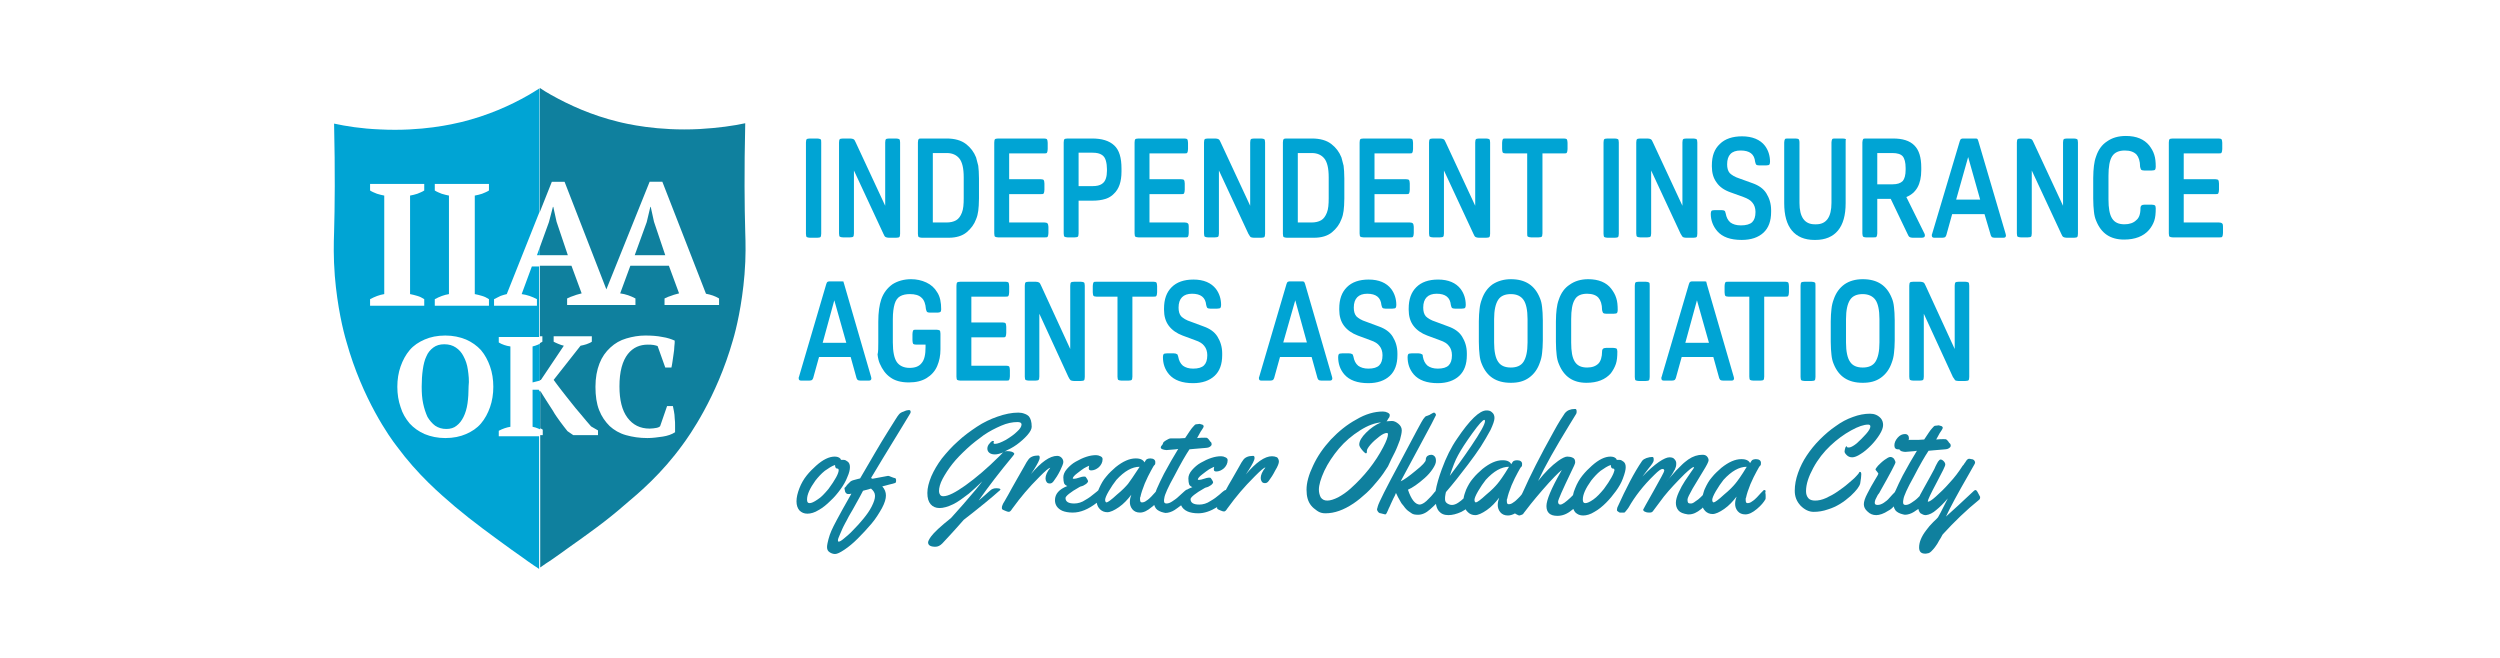 <?xml version="1.0" encoding="utf-8"?>
<!-- Generator: Adobe Illustrator 26.1.0, SVG Export Plug-In . SVG Version: 6.00 Build 0)  -->
<svg version="1.1" id="Layer_1" xmlns="http://www.w3.org/2000/svg" xmlns:xlink="http://www.w3.org/1999/xlink" x="0px" y="0px"
	 viewBox="0 0 687.7 180.9" style="enable-background:new 0 0 687.7 180.9;" xml:space="preserve">
<style type="text/css">
	.st0{fill:#00A4D4;}
	.st1{fill:#0F809E;}
</style>
<g>
	<g>
		<path class="st0" d="M147.7,70.2h0.8V68L147.7,70.2z M128.7,101.7c-0.2-1.4-0.6-2.6-1.2-3.7c-0.5-1-1.2-1.8-2.1-2.4
			c-0.9-0.6-1.9-0.9-3.2-0.9c-1.2,0-2.2,0.3-3,0.9c-0.8,0.6-1.5,1.4-1.9,2.4c-0.5,1-0.8,2.3-1,3.7c-0.2,1.4-0.3,3-0.3,4.6
			c0,1.7,0.1,3.2,0.4,4.6c0.3,1.4,0.7,2.6,1.2,3.7c0.6,1,1.3,1.8,2.1,2.4c0.9,0.6,1.9,0.9,3.1,0.9c1.1,0,2.1-0.3,2.8-0.9
			c0.8-0.6,1.4-1.4,1.9-2.4c0.5-1,0.9-2.3,1.1-3.7c0.2-1.4,0.3-3,0.3-4.6C129.1,104.7,128.9,103.1,128.7,101.7z M128.7,101.7
			c-0.2-1.4-0.6-2.6-1.2-3.7c-0.5-1-1.2-1.8-2.1-2.4c-0.9-0.6-1.9-0.9-3.2-0.9c-1.2,0-2.2,0.3-3,0.9c-0.8,0.6-1.5,1.4-1.9,2.4
			c-0.5,1-0.8,2.3-1,3.7c-0.2,1.4-0.3,3-0.3,4.6c0,1.7,0.1,3.2,0.4,4.6c0.3,1.4,0.7,2.6,1.2,3.7c0.6,1,1.3,1.8,2.1,2.4
			c0.9,0.6,1.9,0.9,3.1,0.9c1.1,0,2.1-0.3,2.8-0.9c0.8-0.6,1.4-1.4,1.9-2.4c0.5-1,0.9-2.3,1.1-3.7c0.2-1.4,0.3-3,0.3-4.6
			C129.1,104.7,128.9,103.1,128.7,101.7z M128.7,101.7c-0.2-1.4-0.6-2.6-1.2-3.7c-0.5-1-1.2-1.8-2.1-2.4c-0.9-0.6-1.9-0.9-3.2-0.9
			c-1.2,0-2.2,0.3-3,0.9c-0.8,0.6-1.5,1.4-1.9,2.4c-0.5,1-0.8,2.3-1,3.7c-0.2,1.4-0.3,3-0.3,4.6c0,1.7,0.1,3.2,0.4,4.6
			c0.3,1.4,0.7,2.6,1.2,3.7c0.6,1,1.3,1.8,2.1,2.4c0.9,0.6,1.9,0.9,3.1,0.9c1.1,0,2.1-0.3,2.8-0.9c0.8-0.6,1.4-1.4,1.9-2.4
			c0.5-1,0.9-2.3,1.1-3.7c0.2-1.4,0.3-3,0.3-4.6C129.1,104.7,128.9,103.1,128.7,101.7z M128.7,101.7c-0.2-1.4-0.6-2.6-1.2-3.7
			c-0.5-1-1.2-1.8-2.1-2.4c-0.9-0.6-1.9-0.9-3.2-0.9c-1.2,0-2.2,0.3-3,0.9c-0.8,0.6-1.5,1.4-1.9,2.4c-0.5,1-0.8,2.3-1,3.7
			c-0.2,1.4-0.3,3-0.3,4.6c0,1.7,0.1,3.2,0.4,4.6c0.3,1.4,0.7,2.6,1.2,3.7c0.6,1,1.3,1.8,2.1,2.4c0.9,0.6,1.9,0.9,3.1,0.9
			c1.1,0,2.1-0.3,2.8-0.9c0.8-0.6,1.4-1.4,1.9-2.4c0.5-1,0.9-2.3,1.1-3.7c0.2-1.4,0.3-3,0.3-4.6
			C129.1,104.7,128.9,103.1,128.7,101.7z M137.7,81.4c0.6-0.2,1.2-0.4,1.7-0.5l9-22.6V24.3c-1,0.6-2,1.3-3.1,1.9
			c-4.9,2.8-11.1,5.6-18.5,7.4c-2.1,0.5-10.8,2.6-22.3,2c-5.1-0.2-9.4-0.9-12.6-1.6c0.3,13.1,0.2,23,0,29.9c-0.1,3-0.2,6.8,0.2,12
			c0.7,8.5,2.3,15.1,3.2,18.1c4.4,15.8,12,26.4,13.8,28.7c5.9,8,11.9,13.1,16.1,16.7c5,4.2,10,7.8,15.5,11.8
			c1.6,1.1,3.1,2.2,4.5,3.2c1.1,0.8,2.2,1.5,3.1,2.1V120h-11.1v-1.5c0.5-0.3,1.1-0.5,1.6-0.7c0.5-0.2,1.1-0.3,1.6-0.4V95.3
			c-0.6-0.1-1.2-0.2-1.7-0.4c-0.6-0.2-1-0.4-1.5-0.7v-1.5h11.1V73.3h-2l-2.8,7.6c1.5,0.2,2.9,0.7,4.2,1.4v1.8h-11.8v-1.8
			C136.6,81.9,137.2,81.7,137.7,81.4z M119.6,82.3c1.3-0.7,2.6-1.2,3.9-1.4V53.8c-0.6-0.1-1.3-0.3-2-0.5c-0.7-0.3-1.3-0.5-1.9-0.9
			v-1.8h14.9v1.8c-0.6,0.4-1.2,0.6-1.9,0.9c-0.7,0.2-1.3,0.4-2,0.5v27.1c0.6,0.1,1.3,0.3,2,0.5c0.7,0.2,1.3,0.5,1.9,0.9v1.8h-14.9
			V82.3z M101.8,84.1v-1.8c1.3-0.7,2.6-1.2,3.9-1.4V53.8c-0.6-0.1-1.3-0.3-2-0.5c-0.7-0.3-1.3-0.5-1.9-0.9v-1.8h14.9v1.8
			c-0.6,0.4-1.2,0.6-1.9,0.9c-0.7,0.2-1.3,0.4-2,0.5v27.1c0.6,0.1,1.3,0.3,2,0.5c0.7,0.2,1.3,0.5,1.9,0.9v1.8H101.8z M134.8,112
			c-0.6,1.7-1.4,3.2-2.5,4.5c-1.1,1.3-2.5,2.2-4.1,2.9c-1.6,0.7-3.5,1.1-5.7,1.1c-2.1,0-4-0.4-5.7-1.1c-1.6-0.7-3-1.7-4.1-2.9
			c-1.1-1.3-2-2.8-2.5-4.5c-0.6-1.7-0.9-3.6-0.9-5.6s0.3-3.9,0.9-5.6c0.6-1.7,1.4-3.2,2.5-4.5c1.1-1.3,2.5-2.2,4.1-2.9
			c1.6-0.7,3.5-1.1,5.7-1.1c2.1,0,4,0.4,5.7,1.1c1.6,0.7,3,1.7,4.1,2.9c1.1,1.3,1.9,2.8,2.5,4.5c0.6,1.7,0.9,3.6,0.9,5.6
			S135.4,110.3,134.8,112z M127.5,98.1c-0.5-1-1.2-1.8-2.1-2.4c-0.9-0.6-1.9-0.9-3.2-0.9c-1.2,0-2.2,0.3-3,0.9
			c-0.8,0.6-1.5,1.4-1.9,2.4c-0.5,1-0.8,2.3-1,3.7c-0.2,1.4-0.3,3-0.3,4.6c0,1.7,0.1,3.2,0.4,4.6c0.3,1.4,0.7,2.6,1.2,3.7
			c0.6,1,1.3,1.8,2.1,2.4c0.9,0.6,1.9,0.9,3.1,0.9c1.1,0,2.1-0.3,2.8-0.9c0.8-0.6,1.4-1.4,1.9-2.4c0.5-1,0.9-2.3,1.1-3.7
			c0.2-1.4,0.3-3,0.3-4.6c0-1.7-0.1-3.2-0.4-4.6C128.4,100.3,128,99.1,127.5,98.1z M128.7,101.7c-0.2-1.4-0.6-2.6-1.2-3.7
			c-0.5-1-1.2-1.8-2.1-2.4c-0.9-0.6-1.9-0.9-3.2-0.9c-1.2,0-2.2,0.3-3,0.9c-0.8,0.6-1.5,1.4-1.9,2.4c-0.5,1-0.8,2.3-1,3.7
			c-0.2,1.4-0.3,3-0.3,4.6c0,1.7,0.1,3.2,0.4,4.6c0.3,1.4,0.7,2.6,1.2,3.7c0.6,1,1.3,1.8,2.1,2.4c0.9,0.6,1.9,0.9,3.1,0.9
			c1.1,0,2.1-0.3,2.8-0.9c0.8-0.6,1.4-1.4,1.9-2.4c0.5-1,0.9-2.3,1.1-3.7c0.2-1.4,0.3-3,0.3-4.6
			C129.1,104.7,128.9,103.1,128.7,101.7z M128.7,101.7c-0.2-1.4-0.6-2.6-1.2-3.7c-0.5-1-1.2-1.8-2.1-2.4c-0.9-0.6-1.9-0.9-3.2-0.9
			c-1.2,0-2.2,0.3-3,0.9c-0.8,0.6-1.5,1.4-1.9,2.4c-0.5,1-0.8,2.3-1,3.7c-0.2,1.4-0.3,3-0.3,4.6c0,1.7,0.1,3.2,0.4,4.6
			c0.3,1.4,0.7,2.6,1.2,3.7c0.6,1,1.3,1.8,2.1,2.4c0.9,0.6,1.9,0.9,3.1,0.9c1.1,0,2.1-0.3,2.8-0.9c0.8-0.6,1.4-1.4,1.9-2.4
			c0.5-1,0.9-2.3,1.1-3.7c0.2-1.4,0.3-3,0.3-4.6C129.1,104.7,128.9,103.1,128.7,101.7z M148.2,107.2h-1.7v10.2
			c0.6,0.1,1.1,0.3,1.6,0.5c0.2,0.1,0.3,0.1,0.5,0.2v-10.3C148.4,107.6,148.3,107.4,148.2,107.2z M148,94.8c-0.5,0.2-1,0.4-1.5,0.5
			v9.9l2-0.5V94.6C148.4,94.6,148.2,94.7,148,94.8z M147.7,70.2h0.8V68L147.7,70.2z"/>
		<polygon class="st1" points="156.2,70.2 148.5,70.2 148.5,68 151,61.1 152.1,56.9 152.2,56.9 153.1,61 		"/>
		<polygon class="st1" points="179.9,61 183,70.2 174.6,70.2 177.9,61.1 178.9,56.9 179,56.9 		"/>
		<path class="st1" d="M205,63.8c-0.2-6.9-0.3-16.8,0-29.9c-3.2,0.7-7.4,1.3-12.6,1.6c-11.6,0.6-20.3-1.5-22.3-2
			c-7.4-1.8-13.5-4.6-18.5-7.4c-1.1-0.6-2.2-1.3-3.1-1.9v34.1l3.3-8.3h3.5l11.5,29.6L178.7,50h3.5l12,30.8c0.6,0.1,1.3,0.3,1.9,0.5
			c0.6,0.2,1.2,0.5,1.7,0.8v1.8h-15v-1.8c0.6-0.3,1.3-0.6,2-0.8c0.7-0.3,1.4-0.4,2-0.6l-2.8-7.6h-10.6l-2.8,7.6
			c1.5,0.2,2.9,0.7,4.2,1.4v1.8H156v-1.8c0.6-0.3,1.3-0.6,2-0.8c0.7-0.3,1.4-0.4,2-0.6l-2.8-7.6h-8.7v19.4h0.7v1.5
			c-0.2,0.1-0.5,0.3-0.7,0.4v10.2l0.3-0.1l6.3-9.4c-0.5-0.1-1-0.3-1.5-0.5c-0.5-0.2-0.9-0.4-1.3-0.6v-1.5h10.5v1.5
			c-0.4,0.3-1,0.5-1.5,0.7c-0.6,0.2-1.1,0.3-1.6,0.4l-7.4,9.4c0.6,0.8,1.3,1.8,2.1,2.8c0.8,1.1,1.7,2.1,2.6,3.3
			c0.9,1.1,1.8,2.3,2.8,3.4c1,1.2,1.9,2.3,2.8,3.3l1.9,1.1v1.3h-6.8l-1.6-1.1c-0.6-0.8-1.3-1.6-2-2.6c-0.7-1-1.4-1.9-2-3
			c-0.7-1-1.3-2.1-2-3.1c-0.5-0.8-1-1.6-1.5-2.4v10.3c0.3,0.1,0.5,0.3,0.7,0.4v1.5h-0.7v36.4c1-0.7,2-1.4,3.1-2.1
			c1.4-1,2.9-2,4.5-3.2c5.5-3.9,10.6-7.5,15.5-11.8c4.3-3.6,10.3-8.7,16.1-16.7c1.7-2.3,9.3-12.9,13.8-28.7c0.9-3,2.5-9.6,3.2-18.1
			C205.2,70.6,205.1,66.8,205,63.8z M182.3,120.1c-1.4,0.2-2.8,0.4-4.2,0.4c-2.2,0-4.1-0.3-5.9-0.8c-1.8-0.5-3.3-1.4-4.5-2.5
			c-1.2-1.2-2.2-2.6-2.9-4.4c-0.7-1.8-1-3.9-1-6.4c0-2.5,0.4-4.6,1.1-6.4c0.7-1.8,1.7-3.2,3-4.4s2.7-2,4.4-2.5
			c1.7-0.5,3.4-0.8,5.2-0.8c1.7,0,3.3,0.1,4.7,0.4c1.4,0.2,2.5,0.6,3.4,1c0,0.4,0,0.9-0.1,1.6c0,0.7-0.1,1.3-0.2,2
			c-0.1,0.7-0.2,1.4-0.3,2.1c-0.1,0.7-0.2,1.3-0.3,1.7H183l-2.1-5.9c-0.2-0.1-0.6-0.2-1.1-0.3c-0.5-0.1-1.1-0.1-1.6-0.1
			c-1.1,0-2.1,0.2-3,0.6c-0.9,0.4-1.8,1.1-2.5,2c-0.7,0.9-1.3,2.1-1.7,3.6c-0.4,1.5-0.6,3.2-0.6,5.3c0,3.7,0.7,6.6,2.2,8.6
			c1.5,2,3.5,3,6.1,3c0.7,0,1.3-0.1,1.9-0.2c0.5-0.1,0.9-0.3,1-0.5l1.9-5.5h1.6c0.1,0.4,0.2,0.9,0.3,1.5c0.1,0.6,0.2,1.2,0.2,1.9
			c0.1,0.7,0.1,1.3,0.1,2c0,0.7,0,1.2,0,1.8C184.8,119.5,183.6,119.9,182.3,120.1z"/>
	</g>
	<g>
		<path class="st1" d="M231.2,134.6c0.8-1.1,1.5-2.3,1.9-3.4c0.5-1.1,0.7-2,0.7-2.7c0-0.7-0.2-1.2-0.6-1.5c-0.4-0.3-0.7-0.5-1.1-0.5
			s-0.6,0-0.8,0v-0.1c0-0.1-0.1-0.2-0.2-0.3c-0.3-0.3-0.8-0.5-1.5-0.5c-1.5,0-3.2,0.8-5.1,2.5c-0.9,0.8-1.8,1.7-2.6,2.7
			c-0.8,1-1.5,2.2-2,3.5c-0.5,1.3-0.8,2.5-0.8,3.6c0,1.1,0.3,1.9,0.8,2.5c0.6,0.6,1.3,0.9,2.2,0.9c0.9,0,2-0.3,3.1-1
			c1.1-0.6,2.2-1.5,3.2-2.5C229.5,136.8,230.4,135.7,231.2,134.6z M224.9,137.4c-1,0.7-1.7,1-2.2,1c-0.5,0-0.7-0.3-0.7-1
			c0-1.4,0.8-3.1,2.3-5.2c0.8-1,1.6-1.9,2.6-2.7c1-0.7,1.9-1.3,2.8-1.6c0,0.6,0.2,1,0.6,1h0.1c0.2,0,0.3,0.2,0.3,0.5
			c0,0.3-0.2,1-0.7,1.9c-0.5,0.9-1.2,2-2.1,3.2C226.8,135.8,225.9,136.8,224.9,137.4z"/>
		<path class="st1" d="M250,112.8c-0.3,0-0.8,0.1-1.4,0.4c-0.7,0.2-1.1,0.5-1.4,0.9c-0.3,0.3-1.3,2-3.2,5c-1.9,3-4.3,7.2-7.4,12.5
			c-0.5,0.1-1.1,0.3-1.9,0.5c-0.2,0.1-0.4,0.1-0.5,0.2c-0.1,0-0.3,0.2-0.5,0.4c-0.1,0.1-0.2,0.2-0.3,0.3c-0.1,0.1-0.2,0.2-0.3,0.3
			c-0.1,0.1-0.2,0.2-0.3,0.4c-0.2,0.2-0.3,0.4-0.4,0.4c-0.1,0.1-0.1,0.2-0.1,0.3l0.1,0.5c0,0.2,0.1,0.4,0.2,0.6
			c0.1,0.1,0.2,0.2,0.3,0.3c0.2,0.1,0.3,0.1,0.5,0.1s0.4,0,0.8-0.1c-1.9,3.4-3.3,5.8-4,7.2c-0.7,1.3-1.2,2.3-1.5,3
			c-0.3,0.7-0.6,1.5-0.8,2.3c-0.2,0.8-0.4,1.6-0.4,2.2c0,0.6,0.2,1.1,0.7,1.4c0.4,0.3,1,0.5,1.5,0.5c0.6,0,1.4-0.4,2.6-1.2
			c1.2-0.8,2.4-1.8,3.7-3.1c1.3-1.3,2.5-2.6,3.7-4c1.2-1.4,2.1-2.9,2.9-4.3c0.8-1.5,1.1-2.6,1.1-3.5c0-0.9-0.3-1.7-1-2.5
			c0.5-0.1,1.1-0.3,1.9-0.5c0.8-0.2,1.3-0.3,1.5-0.4c0.3,0,0.4-0.3,0.4-0.7c0-0.4-0.1-0.7-0.4-0.7c-0.1,0-0.4-0.1-0.9-0.3
			c-0.5-0.2-0.7-0.3-0.9-0.3c-0.1,0-1.6,0.3-4.3,0.8l-0.4-0.2c1.3-2.2,4.2-7,8.8-14.5c1.2-2,1.9-3.1,2-3.3c0.1-0.2,0.1-0.3,0.1-0.4
			C250.5,112.9,250.3,112.8,250,112.8z M239.6,134.4c0.7,0.6,1.1,1.2,1.1,2c0,0.8-0.3,1.7-0.9,2.9c-0.6,1.2-1.4,2.3-2.3,3.4
			c-0.9,1.1-1.8,2.1-2.8,3.1c-0.9,1-1.8,1.7-2.5,2.3c-0.7,0.6-1.2,0.9-1.5,0.9c-0.1,0-0.2-0.1-0.2-0.4c0-0.3,0.2-0.8,0.6-1.7
			c0.2-0.4,0.4-0.9,0.6-1.4c0.2-0.5,0.5-1,0.8-1.6c0.3-0.6,0.7-1.2,0.9-1.7c0.3-0.5,0.6-1.1,1.1-1.9c0.4-0.7,0.8-1.4,1-1.8
			c0.3-0.5,0.6-1.1,1-1.8c0.4-0.8,0.7-1.3,0.9-1.7L239.6,134.4z"/>
		<path class="st1" d="M275.1,134.5c-0.1-0.1-0.4-0.2-1-0.2c-0.7,0-1.3,0.2-1.8,0.7c-0.9,0.8-1.9,1.7-3.1,2.7c2.8-4,5.9-8,9.3-12.1
			c0.3-0.4,0.5-0.6,0.5-0.7c0-0.1,0-0.2-0.1-0.3c-0.3-0.3-0.9-0.5-1.8-0.5c-0.3,0-0.5,0-0.8,0.1c1.1-0.5,2.3-1.1,3.4-1.9
			c1.1-0.8,2.1-1.7,2.9-2.6c0.8-0.9,1.2-1.7,1.2-2.3c0-1.4-0.3-2.3-0.8-2.9c-0.2-0.2-0.6-0.5-1.2-0.7c-0.5-0.2-1.1-0.3-1.7-0.3
			c-1.8,0-3.7,0.4-5.7,1.1c-2,0.7-3.9,1.6-5.7,2.8c-1.8,1.2-3.6,2.5-5.2,4c-1.7,1.5-3.1,3.1-4.4,4.7c-1.2,1.6-2.2,3.3-2.9,4.9
			c-0.7,1.7-1.1,3.2-1.1,4.6c0,1.4,0.3,2.4,0.9,3.1c1.2,1.4,3.3,1.4,6.2,0c0.6-0.3,1.3-0.7,2-1.2c0.7-0.5,1.5-1.1,2.3-1.7
			c0.8-0.7,2.1-1.8,3.7-3.4c-0.6,0.9-2.4,3.1-5.3,6.4c-1.6,1.8-2.7,3-3.3,3.7c-2.9,2.3-4.7,4-5.5,5.1c-0.5,0.7-0.8,1.3-0.8,1.6
			c0,0.8,0.7,1.2,2,1.2c0.7,0,1.3-0.3,1.9-0.9c3.2-3.4,5.1-5.6,5.9-6.5c4.5-3.5,7.8-6.2,9.8-8c0.2-0.1,0.2-0.2,0.2-0.3
			C275.3,134.8,275.3,134.6,275.1,134.5z M265.6,133.5c-2.8,2-4.8,3-6.1,3c-0.4,0-0.7-0.1-0.9-0.4c-0.2-0.3-0.3-0.6-0.3-1
			c0-0.9,0.3-2.1,1-3.4c0.7-1.3,1.6-2.7,2.7-4.1c1.1-1.4,2.5-2.8,4-4.2c1.5-1.4,3.1-2.6,4.6-3.7c1.6-1.1,3.2-1.9,4.8-2.6
			c1.6-0.7,3.1-1,4.5-1c0.7,0,1.1,0.2,1.1,0.7c0,0.5-0.4,1.2-1.2,1.9c-0.8,0.8-1.8,1.5-3.1,2.3c-1.3,0.7-2.3,1.1-3,1.1
			c-0.3,0-0.4-0.1-0.4-0.3l0.1-0.4c0-0.1-0.1-0.1-0.3-0.1c-0.2,0-0.5,0.2-0.9,0.7c-0.4,0.4-0.6,0.9-0.6,1.4c0,0.5,0.2,0.9,0.6,1.2
			c0.4,0.3,0.9,0.4,1.5,0.4c0.6,0,1.4-0.2,2.4-0.6c-0.3,0.1-0.5,0.4-0.8,0.7c-0.1,0.1-0.2,0.2-0.3,0.3
			C271.6,128.8,268.4,131.5,265.6,133.5z"/>
		<path class="st1" d="M292.5,127.1c0-0.5-0.2-0.9-0.5-1.2c-0.3-0.3-0.7-0.5-1.2-0.5c-2,0-4.4,1.7-7.2,5l0.8-1.2
			c1-1.6,1.6-2.7,1.6-3.3c0-0.4-0.1-0.6-0.4-0.6c-1.3,0-2.2,0.4-2.7,1.1c-0.3,0.4-0.7,1-1.1,1.8c-0.2,0.4-0.9,1.6-2,3.5
			c-1.1,1.9-1.9,3.4-2.4,4.3c-0.5,0.9-0.9,1.6-1.2,2.1c-0.3,0.4-0.4,0.8-0.5,1c-0.1,0.2-0.1,0.4-0.1,0.6c0,0.2,0,0.3,0.1,0.4
			c0.1,0.1,0.3,0.2,0.8,0.4c0.4,0.2,0.8,0.3,1,0.3c0.3,0,0.6-0.3,0.9-0.8c1.3-1.8,2.5-3.3,3.6-4.6c1.1-1.3,2.4-2.7,4-4.3
			c1.6-1.6,2.5-2.4,2.9-2.4l0,0c-0.9,1.1-1.3,2.1-1.3,2.9c0,0.4,0.1,0.7,0.3,1c0.2,0.3,0.5,0.4,0.9,0.4s0.7-0.2,1-0.6
			c0.6-0.8,1.2-1.7,1.8-2.9C292.1,128.4,292.5,127.6,292.5,127.1z"/>
		<path class="st1" d="M349.9,125.5c-2,0-4.4,1.7-7.2,5l0.8-1.2c1-1.6,1.6-2.7,1.6-3.3c0-0.4-0.1-0.6-0.4-0.6
			c-1.3,0-2.2,0.4-2.7,1.1c-0.3,0.4-0.7,1-1.1,1.8c-0.2,0.4-0.9,1.6-2,3.5c-0.7,1.2-1.3,2.2-1.7,3c0,0-0.1,0-0.1,0
			c-0.1,0-0.2,0.1-0.4,0.2c-0.2,0.1-0.6,0.5-1.3,1.1c-0.7,0.6-1.5,1.2-2.4,1.7c-1,0.7-2.1,1-3.1,1c-1.6,0-2.4-0.5-2.4-1.5
			c0-0.5,1.3-1.6,3.8-3c0.1-0.1,0.4-0.2,0.8-0.3c0.4-0.1,0.7-0.4,1.1-0.6c0.3-0.3,0.5-0.5,0.5-0.7c0-0.2-0.1-0.4-0.3-0.7
			c-0.2-0.3-0.3-0.5-0.5-0.6c-0.1,0-0.2,0-0.5,0c-0.2,0-0.6,0.1-1.2,0.3c-0.6,0.2-1,0.3-1.3,0.3c-0.3,0-0.4,0-0.4-0.1
			c0-0.3,0.4-0.8,1.2-1.4c0.8-0.6,1.4-1.1,1.9-1.4c0.5-0.3,1-0.5,1.4-0.7c0,0.2-0.1,0.4-0.1,0.6c0,0.2,0,0.4,0.1,0.5
			c0.1,0.1,0.3,0.2,0.5,0.2c0.8,0,1.5-0.3,2.2-0.9c0.6-0.6,1-1.3,1-2.2c0-0.4-0.2-0.6-0.6-0.8c-0.4-0.2-0.8-0.3-1.2-0.3
			c-1.7,0-3.5,0.6-5.6,1.8c-0.9,0.5-1.7,1.2-2.4,2c-0.7,0.8-1,1.6-1,2.3c0,0.7,0.1,1.3,0.2,1.6c0.1,0.3,0.4,0.6,0.9,0.8
			c-0.6,0.2-1.1,0.5-1.5,0.7c0,0,0,0-0.1,0c-0.1,0-0.8,0.6-2.2,1.9c-0.5,0.5-1.1,0.9-1.7,1.3c-0.6,0.4-1.1,0.6-1.6,0.6
			c-0.5,0-0.7-0.2-0.7-0.7c0-0.2,0-0.5,0.1-0.9c0.1-0.8,1-2.9,2.8-6.1c1.7-3.3,3.1-5.7,4.1-7.2c0.3,0,1.8-0.2,4.6-0.4
			c0.3,0,0.7-0.1,1-0.3c0.3-0.2,0.5-0.4,0.5-0.7s-0.1-0.5-0.2-0.6c-0.2-0.1-0.3-0.3-0.5-0.6c-0.2-0.3-0.4-0.4-0.5-0.5
			c-0.1-0.1-0.4-0.1-0.8-0.1c-0.4,0-1.1,0-2,0.1c0,0,0.2-0.4,0.5-0.9c0.3-0.6,0.6-1.1,0.9-1.5c0.3-0.4,0.4-0.7,0.4-0.8
			c0-0.1,0-0.2-0.1-0.3c-0.1-0.1-0.2-0.2-0.3-0.2l-0.7-0.2l-0.8,0.1c-0.2,0-0.3,0-0.4,0.1c-0.1,0-0.3,0.3-0.7,0.7
			c-0.4,0.4-1.1,1.5-2.1,3l-1.6,0.1c-0.2,0-0.4,0-0.7,0c-0.3,0-0.6,0-0.9,0c-0.3,0-0.5,0-0.8,0c-0.3,0-0.7,0.2-1.2,0.5
			c-0.5,0.3-0.9,0.6-0.9,0.9c0,0.1-0.1,0.3-0.3,0.5c-0.2,0.2-0.3,0.4-0.3,0.6c0,0.2,0.2,0.4,0.5,0.5c0.3,0.1,0.7,0.2,1,0.2h0.2
			c0.2,0,1-0.1,2.4-0.2l0.7-0.1c-1.3,2.1-2.6,4.4-3.9,6.8c-0.8,1.5-1.4,2.9-2,4.2c-0.1,0.3-0.2,0.5-0.3,0.8c0,0-0.1,0.1-0.1,0.1
			c-0.4,0.4-0.7,0.8-1.1,1.2c-0.4,0.4-0.8,0.8-1.3,1.1c-0.5,0.4-0.9,0.5-1.3,0.5s-0.5-0.3-0.5-1c0-0.2,0-0.4,0.1-0.5
			c0.2-1,0.6-2.2,1.2-3.7c0.6-1.4,1.2-2.6,1.7-3.5c0.5-0.9,0.8-1.5,1-1.6c0.2-0.2,0.2-0.4,0.2-0.8c0-0.6-0.5-1-1.4-1
			c-0.4,0-0.7,0.1-0.9,0.2c-0.2,0.1-0.4,0.4-0.7,0.9c-0.1-0.3-0.4-0.6-0.8-0.8c-0.4-0.2-0.9-0.3-1.6-0.3c-1.7,0-3.5,0.8-5.5,2.4
			c-0.9,0.8-1.8,1.6-2.6,2.6c-0.8,0.9-1.4,2-1.9,3.1c-0.1,0.2-0.2,0.5-0.3,0.7c-0.2,0.2-0.6,0.5-1.1,0.9c-0.7,0.6-1.5,1.2-2.4,1.7
			c-1,0.7-2.1,1-3.1,1c-1.6,0-2.4-0.5-2.4-1.5c0-0.5,1.3-1.6,3.8-3c0.1-0.1,0.4-0.2,0.8-0.3c0.4-0.1,0.7-0.4,1.1-0.6
			c0.3-0.3,0.5-0.5,0.5-0.7c0-0.2-0.1-0.4-0.3-0.7c-0.2-0.3-0.3-0.5-0.5-0.6c-0.1,0-0.2,0-0.5,0c-0.2,0-0.6,0.1-1.2,0.3
			c-0.6,0.2-1,0.3-1.3,0.3c-0.3,0-0.4,0-0.4-0.1c0-0.3,0.4-0.8,1.2-1.4c0.8-0.6,1.4-1.1,1.9-1.4c0.5-0.3,1-0.5,1.4-0.7
			c0,0.2-0.1,0.4-0.1,0.6c0,0.2,0,0.4,0.1,0.5c0.1,0.1,0.3,0.2,0.5,0.2c0.8,0,1.5-0.3,2.2-0.9c0.6-0.6,1-1.3,1-2.2
			c0-0.4-0.2-0.6-0.6-0.8c-0.4-0.2-0.8-0.3-1.2-0.3c-1.7,0-3.5,0.6-5.6,1.8c-0.9,0.5-1.7,1.2-2.4,2c-0.7,0.8-1,1.6-1,2.3
			c0,0.7,0.1,1.3,0.2,1.6c0.1,0.3,0.4,0.6,0.9,0.8c-2.3,0.9-3.4,2.2-3.4,3.9c0,1.3,0.7,2.3,2,2.9c0.7,0.3,1.7,0.5,2.9,0.5
			c2.1,0,4.3-0.9,6.6-2.7c0.1,0.7,0.4,1.3,0.9,1.8c0.5,0.5,1.2,0.8,2,0.8c0.8,0,1.9-0.5,3.2-1.4c1.3-0.9,2.4-2.1,3.4-3.4
			c-0.2,0.6-0.4,1.2-0.4,2c0,0.7,0.2,1.4,0.7,2c0.5,0.6,1.2,0.9,2.1,0.9c1,0,2-0.5,3.2-1.5c0.3-0.2,0.5-0.4,0.7-0.6
			c0.1,0.4,0.3,0.7,0.5,1c0.4,0.5,1.2,0.9,2.1,1.1c0.2,0,0.3,0.1,0.5,0.1c0.8,0,1.7-0.3,2.5-0.8c0.5-0.3,1.1-0.8,1.8-1.3
			c0.3,0.7,0.9,1.3,1.8,1.7c0.7,0.3,1.7,0.5,2.9,0.5c1.7,0,3.4-0.6,5.2-1.7c0,0,0,0,0,0.1c0,0.2,0,0.3,0.1,0.4
			c0.1,0.1,0.3,0.2,0.8,0.4c0.4,0.2,0.8,0.3,1,0.3c0.3,0,0.6-0.3,0.9-0.8c1.3-1.8,2.5-3.3,3.6-4.6c1.1-1.3,2.4-2.7,4-4.3
			c1.6-1.6,2.5-2.4,2.9-2.4l0,0c-0.9,1.1-1.3,2.1-1.3,2.9c0,0.4,0.1,0.7,0.3,1c0.2,0.3,0.5,0.4,0.9,0.4c0.4,0,0.7-0.2,1-0.6
			c0.6-0.8,1.2-1.7,1.8-2.9c0.7-1.1,1-2,1-2.4c0-0.5-0.2-0.9-0.5-1.2C350.8,125.6,350.4,125.5,349.9,125.5z M310.3,133.1
			c-0.5,0.6-1.5,1.7-3.1,3c-1.5,1.4-2.5,2.1-2.8,2.1c-0.2,0-0.4-0.2-0.4-0.7c0-0.4,0.3-1.2,1-2.4c0.7-1.2,1.4-2.2,2.1-3.1
			c2.2-2.4,4.3-3.6,6.4-3.6C311.9,130.9,310.8,132.4,310.3,133.1z"/>
		<path class="st1" d="M383.7,124.4c0.6-1.2,1-2.4,1.4-3.4c0.3-1.1,0.5-2,0.5-2.6c0-0.7-0.3-1.3-0.9-1.8c-0.6-0.5-1.2-0.8-1.8-0.8
			c-0.6,0-1.2,0.1-1.5,0.1c0.1-0.1,0.2-0.2,0.3-0.4c0.1-0.2,0.2-0.4,0.4-0.6c0.1-0.2,0.2-0.4,0.2-0.7s-0.2-0.5-0.6-0.7
			c-0.4-0.2-0.8-0.3-1.3-0.3c-2.3,0-4.8,0.7-7.3,2.2c-2.6,1.4-4.9,3.3-7,5.5c-2.1,2.3-3.7,4.6-4.9,7.2c-1.2,2.5-1.8,4.7-1.8,6.6
			c0,1.9,0.4,3.3,1.3,4.4c0.4,0.5,0.9,0.9,1.6,1.4c0.7,0.5,1.4,0.7,2.3,0.7c2.5,0,5-0.9,7.7-2.7c1.2-0.8,2.4-1.8,3.6-2.9
			c1.2-1.1,2.2-2.3,3.2-3.5c1-1.2,1.9-2.5,2.7-3.8C382.4,126.9,383.1,125.6,383.7,124.4z M371.5,134.4c-1.1,1-2.3,1.8-3.4,2.4
			c-1.2,0.6-2.2,0.9-3,0.9c-0.8,0-1.4-0.3-1.8-0.9c-0.3-0.6-0.5-1.3-0.5-2.1c0-1.3,0.5-3,1.5-5.2c1-2.1,2.4-4.2,4-6.1
			c1.7-2,3.6-3.6,5.8-5c2.2-1.4,4.2-2.1,5.8-2.2c-1.5,0.6-2.9,1.6-4.1,2.8c-1.2,1.2-1.9,2.3-1.9,3.3c0,0.4,0.3,0.9,0.8,1.5
			c0.5,0.6,0.9,0.9,1,0.9c0.2,0,0.3-0.1,0.3-0.4L376,124c0-0.3,0.3-0.9,1-1.7c0.7-0.8,1.5-1.5,2.4-2.2c0.9-0.7,1.6-1,2.1-1
			c0.2,0,0.3,0.1,0.3,0.4c0,0.6-0.4,1.8-1.3,3.5C378.3,127.2,375.3,131,371.5,134.4z"/>
		<path class="st1" d="M447.2,128.5c0-0.7-0.2-1.2-0.6-1.5c-0.4-0.3-0.7-0.5-1.1-0.5c-0.4,0-0.6,0-0.8,0v-0.1c0-0.1-0.1-0.2-0.2-0.3
			c-0.3-0.3-0.8-0.5-1.5-0.5c-1.5,0-3.2,0.8-5.1,2.5c-0.9,0.8-1.8,1.7-2.6,2.7c-0.8,1-1.5,2.2-2,3.5c-0.3,0.7-0.5,1.3-0.6,1.9
			c-0.2,0.2-0.4,0.4-0.7,0.7c-1.3,1.2-2.2,1.9-2.8,1.9c-0.4,0-0.6-0.3-0.6-0.8c0-0.5,1.2-3.2,3.5-8c0.8-1.6,1.2-2.5,1.2-2.8
			c0-0.7-0.2-1.1-0.7-1.3c-0.4-0.2-0.9-0.3-1.5-0.3c-0.5,0-1.4,0.4-2.5,1.2c-1.8,1.3-3.6,3.1-5.5,5.5c1.9-4.1,4.8-9.2,8.6-15.4
			l1.9-3.1c0.1-0.2,0.1-0.4,0.1-0.6s0-0.4-0.1-0.5c0-0.2-0.2-0.2-0.4-0.2c-1.2,0-2.1,0.4-2.7,1.1c-0.7,1-1.8,2.7-3.1,5.1
			c-3.8,6.8-6.6,12.4-8.5,16.7c-0.1,0.2-0.2,0.4-0.3,0.6c-0.3,0.4-0.6,0.7-1,1.1c-0.4,0.4-0.8,0.8-1.3,1.1c-0.5,0.4-0.9,0.5-1.3,0.5
			s-0.5-0.3-0.5-1c0-0.2,0-0.4,0.1-0.5c0.2-1,0.6-2.2,1.2-3.7c0.6-1.4,1.2-2.6,1.7-3.5c0.5-0.9,0.8-1.5,1-1.6
			c0.2-0.2,0.2-0.4,0.2-0.8c0-0.6-0.5-1-1.4-1c-0.4,0-0.7,0.1-0.9,0.2c-0.2,0.1-0.4,0.4-0.7,0.9c-0.1-0.3-0.4-0.6-0.8-0.8
			c-0.4-0.2-0.9-0.3-1.6-0.3c-1.7,0-3.5,0.8-5.5,2.4c-0.9,0.8-1.8,1.6-2.6,2.6c-0.8,0.9-1.4,2-1.9,3.1c-0.3,0.8-0.6,1.6-0.7,2.4
			c-0.4,0.4-0.9,0.8-1.5,1.2c-0.6,0.4-1.2,0.6-1.7,0.6s-1-0.2-1.4-0.5c-0.4-0.3-0.5-0.7-0.5-1.1c0-0.4,0-0.8,0.1-1.2
			c0.1-0.4,0.1-0.7,0.2-0.8c1.9-2.2,3.9-4.7,6-7.5c1.3-1.7,2.5-3.4,3.5-4.9c1-1.6,1.9-3.1,2.7-4.6c0.7-1.5,1.1-2.6,1.1-3.3
			c0-0.7-0.2-1.2-0.7-1.6c-0.4-0.4-0.9-0.5-1.5-0.5c-1.9,0-4.6,2.6-8.1,7.8c-1.6,2.3-3,5.1-4.2,8.4c-0.8,2.2-1.4,4.2-1.7,6
			c0,0-0.1,0-0.1,0.1c-0.1,0.1-0.3,0.3-0.6,0.7c-0.3,0.4-0.7,0.8-1.1,1.2c-1,1.1-1.8,1.6-2.5,1.7c-1.3,0-2.4-1.4-3.3-4.1
			c1.2-0.5,2.8-1.6,4.6-3.2c0.9-0.8,1.6-1.6,2.2-2.5c0.6-0.9,0.9-1.6,0.9-2.2c0-0.6-0.1-1-0.4-1.3c-0.3-0.3-0.6-0.4-0.9-0.4
			c-0.4,0-0.7,0.1-1,0.3c-0.3,0.2-0.5,0.6-0.5,1.1c0,0.5-0.9,1.5-2.8,3c-1.8,1.5-3.2,2.5-4.1,2.9c0.3-0.5,1.9-3.6,5-9.3
			c3.1-5.7,4.6-8.6,4.7-8.9v-0.1c0-0.2-0.1-0.3-0.2-0.4c-0.1-0.1-0.2-0.2-0.3-0.2c-0.1,0-0.2,0-0.3,0.1c-0.1,0-0.2,0.1-0.4,0.2
			c-0.2,0.1-0.4,0.2-0.5,0.3c-0.2,0.1-0.3,0.1-0.5,0.2c-0.2,0.1-0.3,0.1-0.3,0.1c-0.1,0-0.1,0.1-0.3,0.1c-0.1,0.1-0.2,0.2-0.3,0.3
			c-0.1,0.1-0.2,0.3-0.4,0.5c-0.2,0.2-2.3,4.1-6.2,11.5c-4,7.4-6.1,11.6-6.3,12.5c0,0.1-0.1,0.2-0.1,0.4c0,0.1-0.1,0.2-0.1,0.3
			c0,0.1,0,0.1,0,0.2s0,0.1,0,0.1c0,0,0.1,0.1,0.1,0.2c0.2,0.4,0.5,0.7,0.9,0.7l1.2,0.3c0.2,0,0.3-0.1,0.4-0.3c0,0,0.1-0.1,0.2-0.4
			c0.1-0.2,0.3-0.6,0.4-0.9c0.2-0.4,0.4-0.8,0.6-1.3c0.2-0.5,0.5-1,0.7-1.5c0.3-0.5,0.5-1,0.7-1.5c0,0,0.1,0.2,0.3,0.6
			c0.2,0.4,0.3,0.7,0.4,0.8c0.1,0.2,0.3,0.5,0.5,0.9c0.2,0.4,0.4,0.7,0.6,0.9c0.2,0.2,0.4,0.5,0.7,0.9c0.3,0.3,0.5,0.6,0.8,0.8
			c0.3,0.2,0.6,0.4,1,0.7c0.4,0.3,1,0.4,1.8,0.4c1.1,0,2.2-0.5,3.3-1.5c0.6-0.5,1.2-1.1,1.6-1.5c0.1,0.8,0.4,1.5,0.8,2
			c0.6,0.7,1.4,1.1,2.6,1.1c1.1,0,2.3-0.3,3.6-0.9c0.4-0.2,0.8-0.5,1.2-0.7c0.1,0.3,0.3,0.5,0.6,0.8c0.5,0.5,1.2,0.8,2,0.8
			c0.8,0,1.9-0.5,3.2-1.4c1.3-0.9,2.4-2.1,3.4-3.4c-0.2,0.6-0.4,1.2-0.4,2c0,0.7,0.2,1.4,0.7,2c0.5,0.6,1.2,0.9,2.1,0.9
			c0.6,0,1.3-0.2,2-0.6c0,0,0,0,0,0c0,0.1,0.1,0.2,0.2,0.2c0,0,0.2,0.1,0.4,0.2c0.2,0.1,0.4,0.2,0.5,0.2c0.2,0,0.4-0.1,0.7-0.2
			c0.3-0.1,0.5-0.3,0.5-0.4c0.9-1.2,2.6-3.4,5.2-6.4c2.6-3,4.4-4.8,5.3-5.5c0,0.1-0.1,0.2-0.2,0.4c-2.7,4.7-4,7.9-4,9.5
			c0,1.8,1,2.7,3,2.7c1.4,0,2.7-0.5,4-1.6c0.1-0.1,0.3-0.2,0.4-0.3c0.1,0.3,0.3,0.6,0.5,0.9c0.6,0.6,1.3,0.9,2.2,0.9
			c0.9,0,2-0.3,3.1-1c1.1-0.6,2.2-1.5,3.2-2.5c1-1,1.9-2.1,2.7-3.2c0.8-1.1,1.5-2.3,1.9-3.4C447,130.1,447.2,129.2,447.2,128.5z
			 M401.1,125.2c0.8-1.5,2.1-3.5,3.9-6c1.8-2.5,2.9-3.7,3.3-3.7c0.1,0,0.2,0.1,0.2,0.3c0,0.9-1.3,3.2-3.8,6.9
			c-2.5,3.7-4.5,6.4-5.9,8.2C399.6,128.5,400.3,126.6,401.1,125.2z M411.9,133.1c-0.5,0.6-1.5,1.7-3.1,3c-1.5,1.4-2.5,2.1-2.8,2.1
			c-0.2,0-0.4-0.2-0.4-0.7c0-0.4,0.3-1.2,1-2.4c0.7-1.2,1.4-2.2,2.1-3.1c2.2-2.4,4.3-3.6,6.4-3.6
			C413.6,130.9,412.5,132.4,411.9,133.1z M443.3,131.3c-0.5,0.9-1.2,2-2.1,3.2c-1,1.2-1.9,2.2-2.9,2.9c-1,0.7-1.7,1-2.2,1
			c-0.5,0-0.7-0.3-0.7-1c0-1.4,0.8-3.1,2.3-5.2c0.8-1,1.6-1.9,2.6-2.7c1-0.7,1.9-1.3,2.8-1.6c0,0.6,0.2,1,0.6,1h0.1
			c0.2,0,0.3,0.2,0.3,0.5C444,129.8,443.8,130.4,443.3,131.3z"/>
		<path class="st1" d="M485.4,134.8c-0.1,0-0.3,0-0.3,0.1c-0.1,0.1-0.3,0.3-0.7,0.7c-0.4,0.4-0.7,0.8-1.1,1.2
			c-0.4,0.4-0.8,0.8-1.3,1.1c-0.5,0.4-0.9,0.5-1.3,0.5s-0.5-0.3-0.5-1c0-0.2,0-0.4,0.1-0.5c0.2-1,0.6-2.2,1.2-3.7
			c0.6-1.4,1.2-2.6,1.7-3.5c0.5-0.9,0.8-1.5,1-1.6c0.2-0.2,0.2-0.4,0.2-0.8c0-0.6-0.5-1-1.4-1c-0.4,0-0.7,0.1-0.9,0.2
			c-0.2,0.1-0.4,0.4-0.7,0.9c-0.1-0.3-0.4-0.6-0.8-0.8c-0.4-0.2-0.9-0.3-1.6-0.3c-1.7,0-3.5,0.8-5.5,2.4c-0.9,0.8-1.8,1.6-2.6,2.6
			c-0.8,0.9-1.4,2-1.9,3.1c-0.3,0.6-0.4,1.2-0.6,1.8c-0.2,0.2-0.4,0.4-0.6,0.6c-0.4,0.4-0.9,0.8-1.4,1.1c-0.5,0.4-0.9,0.6-1.2,0.6
			c-0.3,0-0.5,0-0.7-0.1c-0.2-0.1-0.3-0.4-0.3-1c0-0.4,0.5-1.4,1.4-3c1-1.6,1.9-3.2,2.9-4.8c1-1.6,1.5-2.6,1.5-3
			c0-0.4-0.2-0.8-0.5-1.1c-0.3-0.3-0.7-0.4-1.2-0.4c-1.3,0-2.6,0.4-3.9,1.3c-0.5,0.4-1.1,0.8-1.7,1.4c-0.6,0.6-1.1,1.1-1.6,1.6
			c-0.4,0.5-0.9,1-1.5,1.7c-0.6,0.7-1.1,1.2-1.4,1.6c0,0,0.2-0.2,0.5-0.6c0.3-0.3,0.5-0.6,0.6-0.7c0.1-0.1,0.3-0.4,0.5-0.7
			c0.2-0.3,0.4-0.6,0.5-0.8c0.1-0.2,0.2-0.5,0.4-0.7c0.1-0.3,0.2-0.6,0.3-0.8c0.1-0.3,0.1-0.6,0.1-1c0-0.4-0.2-0.8-0.5-1.1
			c-0.3-0.4-0.8-0.5-1.4-0.5c-0.6,0-1.6,0.4-2.9,1.3c-1.3,0.9-2.8,2.2-4.5,4c0.1-0.1,0.4-0.5,0.9-1.2c0.5-0.7,1-1.3,1.4-1.8
			c0.4-0.5,0.6-0.9,0.7-1.1c0.1-0.2,0.1-0.4,0.1-0.6c0-0.5-0.1-0.7-0.4-0.7c-0.5,0-1,0.1-1.6,0.3c-0.5,0.2-0.9,0.4-1.2,0.8
			c-2.2,3.2-4.4,7.5-6.8,12.8c-0.1,0.3-0.1,0.6-0.1,0.7c0,0.1,0,0.2,0.1,0.3c0.1,0,0.2,0.1,0.3,0.2c0.1,0.1,0.3,0.2,0.4,0.2h0.3
			l0.9,0c0.1,0,0.3-0.2,0.6-0.6c0.3-0.4,0.5-0.6,0.6-0.8c1.7-3,4-6,7.1-9c1.1-1.1,1.8-1.6,2.2-1.6c0.4,0,0.5,0.2,0.5,0.5
			c0,0.3-1,2.1-2.9,5.5c-1.9,3.4-2.9,5.1-2.9,5.2c0,0.2,0.2,0.5,0.6,0.6c0.4,0.2,0.8,0.2,1.2,0.2c0.4,0,0.7-0.1,0.9-0.4
			c1.6-2.1,2.6-3.5,3-4c1.6-2,3.5-4,5.7-6.2c1.3-1.2,2.1-1.9,2.5-1.9c0.1,0,0.1,0,0.1,0.1c0,0.1-0.3,0.5-0.8,1.2
			c-0.5,0.7-1.1,1.6-1.7,2.5c-0.6,0.9-1.2,2-1.7,3.1c-0.5,1.1-0.8,2.1-0.8,2.9c0,0.8,0.2,1.5,0.7,2.1c0.5,0.6,1.3,0.9,2.6,1.1
			c0.1,0,0.2,0,0.3,0c1.1,0,2.2-0.5,3.4-1.5c0.1-0.1,0.3-0.2,0.4-0.4c0.2,0.4,0.4,0.7,0.7,1c0.5,0.5,1.2,0.8,2,0.8
			c0.8,0,1.9-0.5,3.2-1.4c1.3-0.9,2.4-2.1,3.4-3.4c-0.2,0.6-0.4,1.2-0.4,2c0,0.7,0.2,1.4,0.7,2c0.5,0.6,1.2,0.9,2.1,0.9
			c1,0,2-0.5,3.2-1.5c1.2-1,1.9-1.9,2.3-2.6c0.1-0.1,0.1-0.4,0.1-0.8c0-0.4,0-0.8-0.1-1.1C485.8,135,485.6,134.8,485.4,134.8z
			 M477.3,133.1c-0.5,0.6-1.5,1.7-3.1,3c-1.5,1.4-2.5,2.1-2.8,2.1c-0.2,0-0.4-0.2-0.4-0.7c0-0.4,0.3-1.2,1-2.4
			c0.7-1.2,1.4-2.2,2.1-3.1c2.2-2.4,4.3-3.6,6.4-3.6C479,130.9,477.9,132.4,477.3,133.1z"/>
		<path class="st1" d="M511.6,129.8c-0.1,0-0.2,0.1-0.2,0.2c0,0.1-0.3,0.5-0.8,1c-0.5,0.6-1.3,1.2-2.2,2c-0.9,0.8-1.9,1.5-2.9,2.2
			c-1,0.7-2.1,1.3-3.2,1.8c-1.1,0.5-2.1,0.7-3,0.7c-0.8,0-1.5-0.2-1.9-0.7c-0.4-0.5-0.6-1.1-0.6-1.9c0-1.9,0.7-4,2-6.4
			c1.3-2.4,2.9-4.4,4.7-6.1c1.8-1.7,3.7-3.1,5.7-4.2c2-1.1,3.5-1.6,4.7-1.6c0.4,0,0.6,0.2,0.6,0.5c0,0.5-0.4,1.2-1.2,2.1
			c-0.8,0.9-1.7,1.8-2.6,2.6c-1,0.8-1.7,1.1-2.1,1.1c-0.4,0-0.6-0.1-0.6-0.2c0-0.1,0-0.1,0.1-0.2c-0.2,0-0.4,0.2-0.5,0.5
			c-0.1,0.4-0.2,0.7-0.2,1c0,0.3,0.2,0.6,0.6,1c0.4,0.4,0.9,0.6,1.5,0.6c0.6,0,1.4-0.3,2.3-0.9c1-0.6,1.9-1.4,2.8-2.3
			c0.9-0.9,1.7-1.9,2.4-3c0.7-1.1,1-2,1-2.7c0-0.7-0.2-1.3-0.6-1.8c-0.8-0.9-1.8-1.3-3-1.3c-1.5,0-3.1,0.3-4.7,0.9
			c-1.7,0.6-3.2,1.4-4.7,2.5c-1.5,1-3,2.3-4.4,3.7c-1.4,1.4-2.6,2.9-3.6,4.4c-1,1.5-1.8,3.1-2.4,4.8c-0.6,1.7-0.9,3.3-0.9,4.9
			c0,1.6,0.5,2.9,1.6,4.1c1.1,1.1,2.3,1.7,3.6,1.7c1.3,0,2.6-0.2,4-0.7c2.3-0.7,4.3-2,6.2-3.7c1.6-1.5,2.4-2.6,2.6-3.4
			c0.2-1.2,0.3-2,0.3-2.5C512,130,511.9,129.8,511.6,129.8z"/>
		<path class="st1" d="M543.4,134.8c-0.1,0-0.3,0.1-0.4,0.2c-3.3,3.1-5.9,5.5-7.7,7.1c1.1-2.4,3.2-6.3,6.2-11.5c1-1.8,1.6-2.8,1.7-3
			c0.1-0.2,0.1-0.3,0.1-0.5c0-0.1-0.1-0.2-0.2-0.4c-0.1-0.1-0.1-0.2-0.2-0.2c-0.1-0.1-0.3-0.2-0.6-0.2c-0.3-0.1-0.6-0.1-0.7-0.1
			c-0.2,0-0.3,0.1-0.4,0.2c-0.1,0.1-0.2,0.1-0.2,0.2c-0.1,0.1-0.2,0.2-0.2,0.3c-0.1,0.1-0.2,0.2-0.2,0.3c-0.1,0.1-0.2,0.2-0.3,0.4
			c-0.1,0.2-0.2,0.3-0.3,0.4c-0.1,0.1-0.2,0.2-0.3,0.4c-0.9,1.4-2,2.9-3.5,4.5c-1.3,1.5-2.6,2.7-3.7,3.7c-1.1,1-1.8,1.4-2.1,1.4
			c-0.1,0-0.1,0-0.1-0.1c0-0.4,0.8-2.1,2.4-5.1c1.6-3,2.4-4.6,2.4-5c0-0.4-0.2-0.7-0.5-1c-0.3-0.3-0.6-0.4-0.8-0.4
			c-0.2,0-0.4,0.2-0.7,0.6c-0.2,0.4-0.6,1-1,2c-0.5,0.9-0.9,1.7-1.3,2.4c-0.5,0.9-1,1.8-1.5,2.7c-0.5,0.9-0.9,1.6-1.1,2
			c-0.1,0.1-0.1,0.2-0.1,0.3c-0.2,0.2-0.4,0.4-0.6,0.6c-0.5,0.5-1.1,0.9-1.7,1.3c-0.6,0.4-1.1,0.6-1.6,0.6c-0.5,0-0.7-0.2-0.7-0.7
			c0-0.2,0-0.5,0.1-0.9c0.1-0.8,1-2.9,2.8-6.1c1.7-3.3,3.1-5.7,4.1-7.2c0.3,0,1.8-0.2,4.6-0.4c0.3,0,0.7-0.1,1-0.3
			c0.3-0.2,0.5-0.4,0.5-0.7s-0.1-0.5-0.2-0.6c-0.2-0.1-0.3-0.3-0.5-0.6c-0.2-0.3-0.4-0.4-0.5-0.5c-0.1-0.1-0.4-0.1-0.8-0.1
			c-0.4,0-1.1,0-2,0.1c0,0,0.2-0.4,0.5-0.9c0.3-0.6,0.6-1.1,0.9-1.5c0.3-0.4,0.4-0.7,0.4-0.8c0-0.1,0-0.2-0.1-0.3
			c-0.1-0.1-0.2-0.2-0.3-0.2l-0.7-0.2l-0.8,0.1c-0.2,0-0.3,0-0.4,0.1c-0.1,0-0.3,0.3-0.7,0.7c-0.4,0.4-1.1,1.5-2.1,3l-1.6,0.1
			c-0.2,0-0.4,0-0.7,0c-0.3,0-0.6,0-0.9,0c-0.3,0-0.5,0-0.8,0c-0.1,0-0.2,0-0.3,0.1c0.1-0.2,0.1-0.4,0.1-0.6c0-0.3-0.1-0.6-0.3-0.8
			c-0.2-0.2-0.4-0.3-0.8-0.3c-0.7,0-1.4,0.3-2,1c-0.6,0.7-0.9,1.4-0.9,2.1c0,0.7,0.3,1.1,1,1.1c0.1,0,0.3,0,0.4,0
			c0,0.2,0.2,0.3,0.5,0.5c0.3,0.1,0.7,0.2,1,0.2h0.2c0.2,0,1-0.1,2.4-0.2l0.7-0.1c-1.3,2.1-2.6,4.4-3.9,6.8c-0.8,1.5-1.4,2.9-2,4.2
			c-0.1,0.1-0.1,0.3-0.2,0.4c-0.3,0.3-0.8,0.8-1.5,1.6c-0.4,0.5-0.9,0.9-1.5,1.3c-0.6,0.4-1.2,0.6-1.7,0.6c-0.6,0-0.8-0.2-0.8-0.6
			c0-0.3,0.1-0.8,0.4-1.3c0.1-0.2,0.2-0.4,0.3-0.6c0.1-0.2,0.2-0.4,0.4-0.6c0.2-0.3,0.3-0.4,0.3-0.5c2.9-5.1,4.3-7.8,4.3-8.1
			c0-0.3-0.2-0.6-0.4-1c-0.3-0.3-0.6-0.5-1-0.5c-0.4,0-0.9,0.3-1.6,0.8c-0.7,0.5-1.3,1.1-1.8,1.6c-0.5,0.6-0.7,0.9-0.7,1
			c0,0.1,0.1,0.3,0.4,0.6c0.2,0.3,0.4,0.5,0.4,0.6c0,0.1-0.3,0.7-1,1.8c-0.7,1.1-1.3,2.3-2,3.6c-0.7,1.3-1,2.3-1,3
			c0,0.7,0.3,1.4,1,2c0.7,0.7,1.5,1,2.4,1c0.9,0,2.1-0.4,3.3-1.2c0.6-0.3,1.1-0.7,1.5-1.2c0.1,0.4,0.3,0.8,0.5,1.1
			c0.4,0.5,1.2,0.9,2.1,1.1c0.2,0,0.3,0.1,0.5,0.1c0.8,0,1.7-0.3,2.5-0.8c0.3-0.2,0.7-0.5,1.2-0.8c0.1,0.5,0.3,0.9,0.6,1.2
			c0.5,0.3,0.9,0.5,1.4,0.5h0.1c0.9-0.1,1.9-0.6,2.8-1.4c1-0.8,2.1-1.9,3.2-3.2c-1.7,3.4-2.6,5.1-2.7,5.2c-0.1,0.1-0.5,0.6-1.3,1.3
			c-0.8,0.8-1.4,1.5-1.9,2.2c-1.4,1.8-2,3.4-2,4.8c0,1.2,0.6,1.7,1.7,1.7c0.1,0,0.3,0,0.7-0.1c0.3,0,0.8-0.3,1.3-0.9
			c0.5-0.5,0.9-1.1,1.3-1.7c0.3-0.6,0.7-1.2,1-1.7c0.3-0.6,0.5-0.9,0.5-0.9c3.2-3.5,6.5-6.7,10.1-9.6c0.1-0.1,0.2-0.3,0.2-0.7
			C544,135.4,543.8,134.8,543.4,134.8z"/>
	</g>
	<g>
		<path class="st0" d="M232.2,78.1l7.4,25.5c0,0.2,0.1,0.3,0.1,0.4c0,0.5-0.2,0.7-0.7,0.7h-2.3c-0.4,0-0.7-0.1-0.8-0.2
			c-0.1-0.1-0.3-0.4-0.4-0.9l-1.5-5.4h-8.7l-1.5,5.4c-0.1,0.5-0.3,0.8-0.4,0.9c-0.1,0.1-0.4,0.2-0.8,0.2h-2.2
			c-0.5,0-0.7-0.2-0.7-0.7c0-0.1,0-0.2,0.1-0.4l7.5-25.5c0.1-0.3,0.2-0.5,0.4-0.6c0.2-0.1,0.4-0.1,0.7-0.1h3c0.3,0,0.5,0,0.7,0.1
			C232,77.6,232.1,77.8,232.2,78.1z M229.5,82.6l-3.2,11.7h6.5L229.5,82.6z"/>
		<path class="st0" d="M241.6,94.1v-5.6c0-2.6,0.3-4.6,0.8-6.1c0.6-1.8,1.7-3.2,3.1-4.2c1.4-0.9,3.2-1.4,5.1-1.4
			c1.5,0,2.9,0.3,4.2,0.9c1.3,0.6,2.3,1.5,3,2.7c0.8,1.2,1.1,2.8,1.1,4.7c0,0.4-0.1,0.6-0.2,0.7c-0.2,0.1-0.4,0.2-0.8,0.2h-2.1
			c-0.4,0-0.7-0.1-0.8-0.2c-0.1-0.1-0.2-0.4-0.3-0.8c-0.1-1.4-0.5-2.5-1.2-3.1c-0.7-0.7-1.8-1-3.2-1c-1.1,0-2,0.2-2.7,0.6
			c-0.7,0.4-1.2,1.1-1.5,2.1c-0.3,1-0.5,2.4-0.5,4.2v6.4c0,2.6,0.4,4.4,1.1,5.4c0.7,1,1.9,1.6,3.5,1.6c1.5,0,2.6-0.4,3.3-1.3
			c0.8-0.9,1.1-2.4,1.1-4.4v-0.7h-2.6c-0.4,0-0.7-0.1-0.8-0.2c-0.1-0.2-0.2-0.5-0.2-1v-1.7c0-0.5,0.1-0.8,0.2-1
			c0.1-0.2,0.4-0.2,0.8-0.2h5.6c0.4,0,0.7,0.1,0.9,0.2c0.1,0.1,0.2,0.4,0.2,0.9v4.3c0,1.7-0.3,3.2-0.9,4.6c-0.6,1.4-1.6,2.5-2.9,3.3
			c-1.3,0.8-2.9,1.2-4.9,1.2c-2.2,0-3.9-0.5-5.1-1.4c-1.3-0.9-2.2-2.2-2.9-3.8c-0.3-0.7-0.5-1.5-0.6-2.5
			C241.6,96.8,241.6,95.6,241.6,94.1z"/>
		<path class="st0" d="M277.8,101.8v1.7c0,0.5-0.1,0.8-0.2,1c-0.1,0.2-0.4,0.2-0.8,0.2h-12.6c-0.4,0-0.7-0.1-0.9-0.2
			c-0.1-0.1-0.2-0.4-0.2-0.9V78.6c0-0.5,0.1-0.8,0.2-0.9c0.1-0.1,0.4-0.2,0.9-0.2h12.4c0.4,0,0.7,0.1,0.8,0.2c0.1,0.2,0.2,0.5,0.2,1
			v1.7c0,0.5-0.1,0.8-0.2,1c-0.1,0.2-0.4,0.2-0.8,0.2h-9.4v7.1h8.6c0.4,0,0.7,0.1,0.8,0.2c0.1,0.2,0.2,0.5,0.2,1v1.7
			c0,0.5-0.1,0.8-0.2,1c-0.1,0.2-0.4,0.2-0.8,0.2h-8.6v7.8h9.6c0.4,0,0.7,0.1,0.8,0.2C277.7,101,277.8,101.3,277.8,101.8z"/>
		<path class="st0" d="M293.9,103.7l-8-17.4v17.3c0,0.5-0.1,0.8-0.2,0.9c-0.1,0.1-0.4,0.2-0.9,0.2H283c-0.4,0-0.7-0.1-0.9-0.2
			c-0.1-0.1-0.2-0.4-0.2-0.9V78.6c0-0.5,0.1-0.8,0.2-0.9c0.1-0.1,0.4-0.2,0.9-0.2h1.9c0.4,0,0.7,0.1,0.9,0.2
			c0.2,0.1,0.4,0.4,0.6,0.9l8,17.4V78.6c0-0.5,0.1-0.8,0.2-0.9c0.1-0.1,0.4-0.2,0.9-0.2h1.8c0.4,0,0.7,0.1,0.9,0.2
			c0.1,0.1,0.2,0.4,0.2,0.9v25.1c0,0.5-0.1,0.8-0.2,0.9c-0.1,0.1-0.4,0.2-0.9,0.2h-1.9c-0.4,0-0.7-0.1-0.9-0.2
			C294.3,104.4,294.1,104.1,293.9,103.7z"/>
		<path class="st0" d="M307.4,103.6v-22h-5.8c-0.4,0-0.7-0.1-0.8-0.2c-0.1-0.2-0.2-0.5-0.2-1v-1.7c0-0.5,0.1-0.8,0.2-1
			c0.1-0.2,0.4-0.2,0.8-0.2h15.7c0.4,0,0.7,0.1,0.8,0.2c0.1,0.2,0.2,0.5,0.2,1v1.7c0,0.5-0.1,0.8-0.2,1c-0.1,0.2-0.4,0.2-0.8,0.2
			h-5.8v22c0,0.5-0.1,0.8-0.2,0.9c-0.1,0.1-0.4,0.2-0.9,0.2h-1.9c-0.4,0-0.7-0.1-0.9-0.2C307.5,104.4,307.4,104.1,307.4,103.6z"/>
		<path class="st0" d="M324.1,98.1c0.2,1.1,0.6,1.9,1.3,2.5c0.7,0.5,1.6,0.8,2.8,0.8c1.4,0,2.4-0.3,3-0.9c0.6-0.6,0.9-1.5,0.9-2.8
			c0-1-0.3-1.9-0.8-2.5c-0.5-0.7-1.3-1.2-2.5-1.6l-3.5-1.3c-1.6-0.6-2.9-1.5-3.8-2.7c-0.9-1.2-1.3-2.7-1.3-4.4v-0.3
			c0-2.6,0.7-4.5,2.1-5.9c1.4-1.4,3.4-2.1,6-2.1c2.8,0,4.9,0.9,6.2,2.6c0.9,1.2,1.4,2.7,1.4,4.4c0,0.4-0.1,0.7-0.2,0.8
			c-0.1,0.1-0.4,0.2-0.9,0.2h-1.9c-0.4,0-0.7-0.1-0.8-0.2c-0.1-0.1-0.2-0.4-0.3-0.8c-0.2-2.1-1.5-3.1-3.9-3.1
			c-2.4,0-3.7,1.3-3.7,3.8c0,1,0.2,1.8,0.7,2.4c0.5,0.5,1.4,1.1,2.7,1.5l3.5,1.3c1.7,0.6,3,1.5,3.8,2.8c0.8,1.3,1.3,2.8,1.3,4.6v0.5
			c0,2.5-0.7,4.4-2.1,5.7c-1.4,1.3-3.4,2-5.9,2c-3,0-5.2-0.8-6.6-2.4c-1.2-1.4-1.7-3-1.7-4.8c0-0.4,0.1-0.7,0.2-0.8
			c0.1-0.1,0.4-0.2,0.9-0.2h1.9c0.4,0,0.7,0.1,0.8,0.2C323.9,97.4,324,97.7,324.1,98.1z"/>
		<path class="st0" d="M359,78.1l7.4,25.5c0,0.2,0.1,0.3,0.1,0.4c0,0.5-0.2,0.7-0.7,0.7h-2.3c-0.4,0-0.7-0.1-0.8-0.2
			c-0.1-0.1-0.3-0.4-0.4-0.9l-1.5-5.4h-8.7l-1.5,5.4c-0.1,0.5-0.3,0.8-0.4,0.9c-0.1,0.1-0.4,0.2-0.8,0.2H347c-0.5,0-0.7-0.2-0.7-0.7
			c0-0.1,0-0.2,0.1-0.4l7.5-25.5c0.1-0.3,0.2-0.5,0.4-0.6c0.2-0.1,0.4-0.1,0.7-0.1h3c0.3,0,0.5,0,0.7,0.1
			C358.8,77.6,358.9,77.8,359,78.1z M356.3,82.6L353,94.2h6.5L356.3,82.6z"/>
		<path class="st0" d="M372.3,98.1c0.2,1.1,0.6,1.9,1.3,2.5c0.7,0.5,1.6,0.8,2.8,0.8c1.4,0,2.4-0.3,3-0.9c0.6-0.6,0.9-1.5,0.9-2.8
			c0-1-0.3-1.9-0.8-2.5c-0.5-0.7-1.3-1.2-2.5-1.6l-3.5-1.3c-1.6-0.6-2.9-1.5-3.8-2.7c-0.9-1.2-1.3-2.7-1.3-4.4v-0.3
			c0-2.6,0.7-4.5,2.1-5.9c1.4-1.4,3.4-2.1,6-2.1c2.8,0,4.9,0.9,6.2,2.6c0.9,1.2,1.4,2.7,1.4,4.4c0,0.4-0.1,0.7-0.2,0.8
			c-0.1,0.1-0.4,0.2-0.9,0.2h-1.9c-0.4,0-0.7-0.1-0.8-0.2c-0.1-0.1-0.2-0.4-0.3-0.8c-0.2-2.1-1.5-3.1-3.9-3.1
			c-2.4,0-3.7,1.3-3.7,3.8c0,1,0.2,1.8,0.7,2.4c0.5,0.5,1.4,1.1,2.7,1.5l3.5,1.3c1.7,0.6,3,1.5,3.8,2.8c0.8,1.3,1.3,2.8,1.3,4.6v0.5
			c0,2.5-0.7,4.4-2.1,5.7c-1.4,1.3-3.4,2-5.9,2c-3,0-5.2-0.8-6.6-2.4c-1.2-1.4-1.7-3-1.7-4.8c0-0.4,0.1-0.7,0.2-0.8
			c0.1-0.1,0.4-0.2,0.9-0.2h1.9c0.4,0,0.7,0.1,0.8,0.2C372.1,97.4,372.2,97.7,372.3,98.1z"/>
		<path class="st0" d="M391.4,98.1c0.2,1.1,0.6,1.9,1.3,2.5c0.7,0.5,1.6,0.8,2.8,0.8c1.4,0,2.4-0.3,3-0.9c0.6-0.6,0.9-1.5,0.9-2.8
			c0-1-0.3-1.9-0.8-2.5c-0.5-0.7-1.3-1.2-2.5-1.6l-3.5-1.3c-1.6-0.6-2.9-1.5-3.8-2.7c-0.9-1.2-1.3-2.7-1.3-4.4v-0.3
			c0-2.6,0.7-4.5,2.1-5.9c1.4-1.4,3.4-2.1,6-2.1c2.8,0,4.9,0.9,6.2,2.6c0.9,1.2,1.4,2.7,1.4,4.4c0,0.4-0.1,0.7-0.2,0.8
			c-0.1,0.1-0.4,0.2-0.9,0.2h-1.9c-0.4,0-0.7-0.1-0.8-0.2c-0.1-0.1-0.2-0.4-0.3-0.8c-0.2-2.1-1.5-3.1-3.9-3.1
			c-2.4,0-3.7,1.3-3.7,3.8c0,1,0.2,1.8,0.7,2.4c0.5,0.5,1.4,1.1,2.7,1.5l3.5,1.3c1.7,0.6,3,1.5,3.8,2.8c0.8,1.3,1.3,2.8,1.3,4.6v0.5
			c0,2.5-0.7,4.4-2.1,5.7s-3.4,2-5.9,2c-3,0-5.2-0.8-6.6-2.4c-1.2-1.4-1.7-3-1.7-4.8c0-0.4,0.1-0.7,0.2-0.8c0.1-0.1,0.4-0.2,0.9-0.2
			h1.9c0.4,0,0.7,0.1,0.8,0.2C391.3,97.4,391.4,97.7,391.4,98.1z"/>
		<path class="st0" d="M415.6,76.8c4,0,6.6,1.7,8,5.2c0.3,0.7,0.5,1.5,0.6,2.5c0.1,0.9,0.2,2.1,0.2,3.6v5.6c0,1.3-0.1,2.5-0.2,3.4
			c-0.1,1-0.3,1.8-0.6,2.6c-0.6,1.8-1.6,3.2-3,4.2c-1.4,1-3,1.4-5,1.4c-4,0-6.6-1.7-8-5.2c-0.3-0.7-0.5-1.5-0.6-2.5
			c-0.1-0.9-0.2-2.1-0.2-3.6v-5.6c0-1.3,0.1-2.5,0.2-3.4c0.1-1,0.3-1.8,0.6-2.6c0.6-1.8,1.6-3.2,3-4.2
			C412,77.3,413.7,76.8,415.6,76.8z M415.6,80.9c-1.6,0-2.8,0.5-3.5,1.6c-0.7,1.1-1.1,2.8-1.1,5.3v6.4c0,2.5,0.4,4.3,1.1,5.3
			c0.7,1.1,1.9,1.6,3.5,1.6c1.6,0,2.8-0.5,3.5-1.6c0.7-1.1,1.1-2.8,1.1-5.3v-6.4c0-2.5-0.4-4.3-1.1-5.3
			C418.4,81.5,417.3,80.9,415.6,80.9z"/>
		<path class="st0" d="M440.7,96.7c0-0.4,0.1-0.6,0.3-0.8c0.1-0.1,0.4-0.2,0.8-0.2h2c0.4,0,0.7,0.1,0.9,0.2c0.1,0.1,0.2,0.4,0.2,0.8
			c0,1.4-0.1,2.5-0.4,3.4c-0.3,0.9-0.8,1.8-1.4,2.6c-1.5,1.7-3.7,2.6-6.7,2.6c-3.7,0-6.2-1.7-7.6-5.2c-0.3-0.7-0.5-1.5-0.6-2.5
			c-0.1-0.9-0.2-2.1-0.2-3.6v-5.6c0-1.4,0.1-2.5,0.2-3.4c0.1-0.9,0.3-1.8,0.6-2.6c0.6-1.8,1.6-3.2,3-4.1c1.4-1,3.1-1.5,5.1-1.5
			c2.8,0,5,0.9,6.3,2.6c0.6,0.8,1.1,1.6,1.4,2.6c0.3,0.9,0.4,2,0.4,3.3c0,0.4-0.1,0.7-0.2,0.8c-0.1,0.1-0.4,0.2-0.9,0.2h-2.1
			c-0.4,0-0.7-0.1-0.8-0.2c-0.1-0.1-0.2-0.4-0.3-0.8c0-1.6-0.4-2.7-1-3.4c-0.6-0.7-1.7-1.1-3.1-1.1c-1.6,0-2.8,0.5-3.4,1.6
			c-0.7,1.1-1,2.9-1,5.4v6.4c0,2.5,0.3,4.2,1,5.3c0.7,1.1,1.8,1.6,3.4,1.6c1.4,0,2.4-0.4,3.1-1.1C440.3,99.4,440.7,98.2,440.7,96.7z
			"/>
		<path class="st0" d="M453.8,78.6v25.1c0,0.5-0.1,0.8-0.2,0.9c-0.1,0.1-0.4,0.2-0.9,0.2h-1.9c-0.4,0-0.7-0.1-0.9-0.2
			c-0.1-0.1-0.2-0.4-0.2-0.9V78.6c0-0.5,0.1-0.8,0.2-0.9c0.1-0.1,0.4-0.2,0.9-0.2h1.9c0.4,0,0.7,0.1,0.9,0.2
			C453.8,77.8,453.8,78.1,453.8,78.6z"/>
		<path class="st0" d="M469.5,78.1l7.4,25.5c0,0.2,0.1,0.3,0.1,0.4c0,0.5-0.2,0.7-0.7,0.7h-2.3c-0.4,0-0.7-0.1-0.8-0.2
			c-0.1-0.1-0.3-0.4-0.4-0.9l-1.5-5.4h-8.7l-1.5,5.4c-0.1,0.5-0.3,0.8-0.4,0.9c-0.1,0.1-0.4,0.2-0.8,0.2h-2.2
			c-0.5,0-0.7-0.2-0.7-0.7c0-0.1,0-0.2,0.1-0.4l7.5-25.5c0.1-0.3,0.2-0.5,0.4-0.6c0.2-0.1,0.4-0.1,0.7-0.1h3c0.3,0,0.5,0,0.7,0.1
			C469.3,77.6,469.5,77.8,469.5,78.1z M466.8,82.6l-3.2,11.7h6.5L466.8,82.6z"/>
		<path class="st0" d="M481.2,103.6v-22h-5.8c-0.4,0-0.7-0.1-0.8-0.2c-0.1-0.2-0.2-0.5-0.2-1v-1.7c0-0.5,0.1-0.8,0.2-1
			c0.1-0.2,0.4-0.2,0.8-0.2h15.7c0.4,0,0.7,0.1,0.8,0.2c0.1,0.2,0.2,0.5,0.2,1v1.7c0,0.5-0.1,0.8-0.2,1c-0.1,0.2-0.4,0.2-0.8,0.2
			h-5.8v22c0,0.5-0.1,0.8-0.2,0.9c-0.1,0.1-0.4,0.2-0.9,0.2h-1.9c-0.4,0-0.7-0.1-0.9-0.2C481.3,104.4,481.2,104.1,481.2,103.6z"/>
		<path class="st0" d="M499.4,78.6v25.1c0,0.5-0.1,0.8-0.2,0.9c-0.1,0.1-0.4,0.2-0.9,0.2h-1.9c-0.4,0-0.7-0.1-0.9-0.2
			c-0.1-0.1-0.2-0.4-0.2-0.9V78.6c0-0.5,0.1-0.8,0.2-0.9c0.1-0.1,0.4-0.2,0.9-0.2h1.9c0.4,0,0.7,0.1,0.9,0.2
			C499.4,77.8,499.4,78.1,499.4,78.6z"/>
		<path class="st0" d="M512.4,76.8c4,0,6.6,1.7,8,5.2c0.3,0.7,0.5,1.5,0.6,2.5c0.1,0.9,0.2,2.1,0.2,3.6v5.6c0,1.3-0.1,2.5-0.2,3.4
			c-0.1,1-0.3,1.8-0.6,2.6c-0.6,1.8-1.6,3.2-3,4.2c-1.4,1-3,1.4-5,1.4c-4,0-6.6-1.7-8-5.2c-0.3-0.7-0.5-1.5-0.6-2.5
			c-0.1-0.9-0.2-2.1-0.2-3.6v-5.6c0-1.3,0.1-2.5,0.2-3.4c0.1-1,0.3-1.8,0.6-2.6c0.6-1.8,1.6-3.2,3-4.2
			C508.7,77.3,510.4,76.8,512.4,76.8z M512.4,80.9c-1.6,0-2.8,0.5-3.5,1.6c-0.7,1.1-1.1,2.8-1.1,5.3v6.4c0,2.5,0.4,4.3,1.1,5.3
			c0.7,1.1,1.9,1.6,3.5,1.6c1.6,0,2.8-0.5,3.5-1.6c0.7-1.1,1.1-2.8,1.1-5.3v-6.4c0-2.5-0.4-4.3-1.1-5.3
			C515.2,81.5,514,80.9,512.4,80.9z"/>
		<path class="st0" d="M537.2,103.7l-8-17.4v17.3c0,0.5-0.1,0.8-0.2,0.9c-0.1,0.1-0.4,0.2-0.9,0.2h-1.8c-0.4,0-0.7-0.1-0.9-0.2
			c-0.1-0.1-0.2-0.4-0.2-0.9V78.6c0-0.5,0.1-0.8,0.2-0.9c0.1-0.1,0.4-0.2,0.9-0.2h1.9c0.4,0,0.7,0.1,0.9,0.2
			c0.2,0.1,0.4,0.4,0.6,0.9l8,17.4V78.6c0-0.5,0.1-0.8,0.2-0.9c0.1-0.1,0.4-0.2,0.9-0.2h1.8c0.4,0,0.7,0.1,0.9,0.2
			c0.1,0.1,0.2,0.4,0.2,0.9v25.1c0,0.5-0.1,0.8-0.2,0.9c-0.1,0.1-0.4,0.2-0.9,0.2h-1.9c-0.4,0-0.7-0.1-0.9-0.2
			C537.7,104.4,537.5,104.1,537.2,103.7z"/>
		<g>
			<path class="st0" d="M225.9,39.2v25.1c0,0.5-0.1,0.8-0.2,0.9c-0.1,0.1-0.4,0.2-0.9,0.2h-2c-0.4,0-0.7-0.1-0.9-0.2
				c-0.1-0.1-0.2-0.4-0.2-0.9V39.2c0-0.5,0.1-0.8,0.2-0.9c0.1-0.1,0.4-0.2,0.9-0.2h2c0.4,0,0.7,0.1,0.9,0.2
				C225.9,38.4,225.9,38.7,225.9,39.2z"/>
			<path class="st0" d="M243,64.3l-8.1-17.4v17.3c0,0.5-0.1,0.8-0.2,0.9c-0.1,0.1-0.4,0.2-0.9,0.2h-1.9c-0.4,0-0.7-0.1-0.9-0.2
				c-0.1-0.1-0.2-0.4-0.2-0.9V39.2c0-0.5,0.1-0.8,0.2-0.9c0.1-0.1,0.4-0.2,0.9-0.2h2c0.4,0,0.7,0.1,0.9,0.2c0.2,0.1,0.4,0.4,0.6,0.9
				l8.1,17.4V39.2c0-0.5,0.1-0.8,0.2-0.9c0.1-0.1,0.4-0.2,0.9-0.2h1.9c0.4,0,0.7,0.1,0.9,0.2c0.1,0.1,0.2,0.4,0.2,0.9v25.1
				c0,0.5-0.1,0.8-0.2,0.9c-0.1,0.1-0.4,0.2-0.9,0.2h-2c-0.4,0-0.7-0.1-0.9-0.2C243.4,65.1,243.2,64.8,243,64.3z"/>
			<path class="st0" d="M253.5,38.1h6.9c2.2,0,4,0.5,5.3,1.5c1.3,1,2.2,2.2,2.8,3.7c0.2,0.7,0.4,1.5,0.6,2.3c0.1,0.9,0.2,2,0.2,3.5
				v5.5c0,1.4-0.1,2.6-0.2,3.4c-0.1,0.8-0.3,1.6-0.6,2.3c-0.5,1.4-1.4,2.6-2.6,3.6c-1.2,1-2.9,1.5-4.9,1.5h-7.4
				c-0.4,0-0.7-0.1-0.9-0.2c-0.1-0.1-0.2-0.4-0.2-0.9V39.2c0-0.5,0.1-0.8,0.2-0.9C252.8,38.1,253.1,38.1,253.5,38.1z M256.6,42.2v19
				h3.8c1,0,1.9-0.2,2.6-0.6c0.7-0.4,1.2-1.1,1.6-2.1c0.4-1,0.5-2.3,0.5-4v-5.7c0-2.5-0.4-4.2-1.2-5.2c-0.8-1-2-1.5-3.4-1.5H256.6z"
				/>
			<path class="st0" d="M288.4,62.4v1.7c0,0.5-0.1,0.8-0.2,1c-0.1,0.2-0.4,0.2-0.8,0.2h-12.8c-0.4,0-0.7-0.1-0.9-0.2
				c-0.1-0.1-0.2-0.4-0.2-0.9V39.2c0-0.5,0.1-0.8,0.2-0.9c0.1-0.1,0.4-0.2,0.9-0.2h12.6c0.4,0,0.7,0.1,0.8,0.2
				c0.1,0.2,0.2,0.5,0.2,1V41c0,0.5-0.1,0.8-0.2,1c-0.1,0.2-0.4,0.2-0.8,0.2h-9.6v7.1h8.7c0.4,0,0.7,0.1,0.8,0.2
				c0.1,0.2,0.2,0.5,0.2,1v1.7c0,0.5-0.1,0.8-0.2,1c-0.1,0.2-0.4,0.2-0.8,0.2h-8.7v7.8h9.7c0.4,0,0.7,0.1,0.8,0.2
				C288.3,61.6,288.4,62,288.4,62.4z"/>
			<path class="st0" d="M300.5,55.2h-3.8v9c0,0.5-0.1,0.8-0.2,0.9c-0.1,0.1-0.4,0.2-0.9,0.2h-1.9c-0.4,0-0.7-0.1-0.9-0.2
				c-0.1-0.1-0.2-0.4-0.2-0.9V39.2c0-0.5,0.1-0.8,0.2-0.9c0.1-0.1,0.4-0.2,0.9-0.2h6.7c2.7,0,4.7,0.6,6.1,1.9c1.4,1.3,2,3.4,2,6.4
				v0.8c0,2.8-0.7,4.8-2.1,6.1C305.2,54.6,303.2,55.2,300.5,55.2z M296.7,42v9.2h3.8c1.2,0,2-0.2,2.6-0.6c0.6-0.4,0.9-0.9,1.1-1.5
				c0.2-0.6,0.3-1.3,0.3-2.1v-0.5c0-0.8-0.1-1.6-0.3-2.3c-0.2-0.7-0.5-1.2-1.1-1.6c-0.6-0.4-1.4-0.6-2.6-0.6H296.7z"/>
			<path class="st0" d="M327,62.4v1.7c0,0.5-0.1,0.8-0.2,1c-0.1,0.2-0.4,0.2-0.8,0.2h-12.8c-0.4,0-0.7-0.1-0.9-0.2
				c-0.1-0.1-0.2-0.4-0.2-0.9V39.2c0-0.5,0.1-0.8,0.2-0.9c0.1-0.1,0.4-0.2,0.9-0.2h12.6c0.4,0,0.7,0.1,0.8,0.2
				c0.1,0.2,0.2,0.5,0.2,1V41c0,0.5-0.1,0.8-0.2,1c-0.1,0.2-0.4,0.2-0.8,0.2h-9.6v7.1h8.7c0.4,0,0.7,0.1,0.8,0.2
				c0.1,0.2,0.2,0.5,0.2,1v1.7c0,0.5-0.1,0.8-0.2,1c-0.1,0.2-0.4,0.2-0.8,0.2h-8.7v7.8h9.7c0.4,0,0.7,0.1,0.8,0.2
				C327,61.6,327,62,327,62.4z"/>
			<path class="st0" d="M343.4,64.3l-8.1-17.4v17.3c0,0.5-0.1,0.8-0.2,0.9c-0.1,0.1-0.4,0.2-0.9,0.2h-1.9c-0.4,0-0.7-0.1-0.9-0.2
				c-0.1-0.1-0.2-0.4-0.2-0.9V39.2c0-0.5,0.1-0.8,0.2-0.9c0.1-0.1,0.4-0.2,0.9-0.2h2c0.4,0,0.7,0.1,0.9,0.2c0.2,0.1,0.4,0.4,0.6,0.9
				l8.1,17.4V39.2c0-0.5,0.1-0.8,0.2-0.9c0.1-0.1,0.4-0.2,0.9-0.2h1.9c0.4,0,0.7,0.1,0.9,0.2c0.1,0.1,0.2,0.4,0.2,0.9v25.1
				c0,0.5-0.1,0.8-0.2,0.9c-0.1,0.1-0.4,0.2-0.9,0.2h-2c-0.4,0-0.7-0.1-0.9-0.2C343.9,65.1,343.7,64.8,343.4,64.3z"/>
			<path class="st0" d="M354,38.1h6.9c2.2,0,4,0.5,5.3,1.5c1.3,1,2.2,2.2,2.8,3.7c0.2,0.7,0.4,1.5,0.6,2.3c0.1,0.9,0.2,2,0.2,3.5
				v5.5c0,1.4-0.1,2.6-0.2,3.4c-0.1,0.8-0.3,1.6-0.6,2.3c-0.5,1.4-1.4,2.6-2.6,3.6c-1.2,1-2.9,1.5-4.9,1.5H354
				c-0.4,0-0.7-0.1-0.9-0.2c-0.1-0.1-0.2-0.4-0.2-0.9V39.2c0-0.5,0.1-0.8,0.2-0.9C353.3,38.1,353.6,38.1,354,38.1z M357,42.2v19h3.8
				c1,0,1.9-0.2,2.6-0.6c0.7-0.4,1.2-1.1,1.6-2.1c0.4-1,0.5-2.3,0.5-4v-5.7c0-2.5-0.4-4.2-1.2-5.2c-0.8-1-2-1.5-3.4-1.5H357z"/>
			<path class="st0" d="M388.9,62.4v1.7c0,0.5-0.1,0.8-0.2,1c-0.1,0.2-0.4,0.2-0.8,0.2h-12.8c-0.4,0-0.7-0.1-0.9-0.2
				c-0.1-0.1-0.2-0.4-0.2-0.9V39.2c0-0.5,0.1-0.8,0.2-0.9c0.1-0.1,0.4-0.2,0.9-0.2h12.6c0.4,0,0.7,0.1,0.8,0.2
				c0.1,0.2,0.2,0.5,0.2,1V41c0,0.5-0.1,0.8-0.2,1c-0.1,0.2-0.4,0.2-0.8,0.2h-9.6v7.1h8.7c0.4,0,0.7,0.1,0.8,0.2
				c0.1,0.2,0.2,0.5,0.2,1v1.7c0,0.5-0.1,0.8-0.2,1c-0.1,0.2-0.4,0.2-0.8,0.2h-8.7v7.8h9.7c0.4,0,0.7,0.1,0.8,0.2
				C388.8,61.6,388.9,62,388.9,62.4z"/>
			<path class="st0" d="M405.3,64.3l-8.1-17.4v17.3c0,0.5-0.1,0.8-0.2,0.9c-0.1,0.1-0.4,0.2-0.9,0.2h-1.9c-0.4,0-0.7-0.1-0.9-0.2
				c-0.1-0.1-0.2-0.4-0.2-0.9V39.2c0-0.5,0.1-0.8,0.2-0.9c0.1-0.1,0.4-0.2,0.9-0.2h2c0.4,0,0.7,0.1,0.9,0.2c0.2,0.1,0.4,0.4,0.6,0.9
				l8.1,17.4V39.2c0-0.5,0.1-0.8,0.2-0.9c0.1-0.1,0.4-0.2,0.9-0.2h1.9c0.4,0,0.7,0.1,0.9,0.2c0.1,0.1,0.2,0.4,0.2,0.9v25.1
				c0,0.5-0.1,0.8-0.2,0.9c-0.1,0.1-0.4,0.2-0.9,0.2h-2c-0.4,0-0.7-0.1-0.9-0.2C405.7,65.1,405.5,64.8,405.3,64.3z"/>
			<path class="st0" d="M420.1,64.2v-22h-5.9c-0.4,0-0.7-0.1-0.8-0.2c-0.1-0.2-0.2-0.5-0.2-1v-1.7c0-0.5,0.1-0.8,0.2-1
				c0.1-0.2,0.4-0.2,0.8-0.2h16c0.4,0,0.7,0.1,0.8,0.2c0.1,0.2,0.2,0.5,0.2,1V41c0,0.5-0.1,0.8-0.2,1c-0.1,0.2-0.4,0.2-0.8,0.2h-5.9
				v22c0,0.5-0.1,0.8-0.2,0.9c-0.1,0.1-0.4,0.2-0.9,0.2h-2c-0.4,0-0.7-0.1-0.9-0.2C420.1,65,420.1,64.7,420.1,64.2z"/>
			<path class="st0" d="M445.3,39.2v25.1c0,0.5-0.1,0.8-0.2,0.9c-0.1,0.1-0.4,0.2-0.9,0.2h-2c-0.4,0-0.7-0.1-0.9-0.2
				c-0.1-0.1-0.2-0.4-0.2-0.9V39.2c0-0.5,0.1-0.8,0.2-0.9c0.1-0.1,0.4-0.2,0.9-0.2h2c0.4,0,0.7,0.1,0.9,0.2
				C445.2,38.4,445.3,38.7,445.3,39.2z"/>
			<path class="st0" d="M462.3,64.3l-8.1-17.4v17.3c0,0.5-0.1,0.8-0.2,0.9c-0.1,0.1-0.4,0.2-0.9,0.2h-1.9c-0.4,0-0.7-0.1-0.9-0.2
				c-0.1-0.1-0.2-0.4-0.2-0.9V39.2c0-0.5,0.1-0.8,0.2-0.9c0.1-0.1,0.4-0.2,0.9-0.2h2c0.4,0,0.7,0.1,0.9,0.2c0.2,0.1,0.4,0.4,0.6,0.9
				l8.1,17.4V39.2c0-0.5,0.1-0.8,0.2-0.9c0.1-0.1,0.4-0.2,0.9-0.2h1.9c0.4,0,0.7,0.1,0.9,0.2c0.1,0.1,0.2,0.4,0.2,0.9v25.1
				c0,0.5-0.1,0.8-0.2,0.9c-0.1,0.1-0.4,0.2-0.9,0.2h-2c-0.4,0-0.7-0.1-0.9-0.2C462.8,65.1,462.6,64.8,462.3,64.3z"/>
			<path class="st0" d="M474.7,58.7c0.2,1.1,0.6,1.9,1.3,2.5c0.7,0.5,1.6,0.8,2.9,0.8c1.4,0,2.5-0.3,3.1-0.9
				c0.6-0.6,0.9-1.5,0.9-2.8c0-1-0.3-1.9-0.8-2.5c-0.5-0.7-1.4-1.2-2.5-1.6l-3.6-1.3c-1.7-0.6-3-1.5-3.8-2.7
				c-0.9-1.2-1.3-2.7-1.3-4.4v-0.3c0-2.6,0.7-4.5,2.2-5.9c1.4-1.4,3.5-2.1,6.1-2.1c2.8,0,5,0.9,6.3,2.6c0.9,1.2,1.4,2.7,1.4,4.4
				c0,0.4-0.1,0.7-0.2,0.8c-0.1,0.1-0.4,0.2-0.9,0.2h-1.9c-0.4,0-0.7-0.1-0.8-0.2c-0.1-0.1-0.2-0.4-0.3-0.8c-0.2-2.1-1.5-3.1-4-3.1
				c-2.5,0-3.7,1.3-3.7,3.8c0,1,0.2,1.8,0.7,2.4c0.5,0.5,1.4,1.1,2.7,1.5l3.6,1.3c1.7,0.6,3,1.5,3.8,2.8c0.8,1.3,1.3,2.8,1.3,4.6
				v0.5c0,2.5-0.7,4.4-2.1,5.7c-1.4,1.3-3.4,2-6,2c-3.1,0-5.3-0.8-6.7-2.4c-1.2-1.4-1.8-3-1.8-4.8c0-0.4,0.1-0.7,0.2-0.8
				c0.1-0.1,0.4-0.2,0.9-0.2h1.9c0.4,0,0.7,0.1,0.8,0.2C474.5,58,474.6,58.3,474.7,58.7z"/>
			<path class="st0" d="M507.7,39.2v16.7c0,3.3-0.7,5.8-2.1,7.5c-1.4,1.7-3.5,2.6-6.2,2.6h-0.3c-2.7,0-4.8-0.9-6.2-2.6
				c-1.4-1.7-2.1-4.2-2.1-7.5V39.2c0-0.4,0.1-0.7,0.2-0.9c0.1-0.2,0.4-0.2,0.9-0.2h2c0.5,0,0.7,0.1,0.9,0.2c0.1,0.2,0.2,0.4,0.2,0.9
				v16.6c0,3.9,1.4,5.9,4.2,5.9h0.4c2.8,0,4.2-2,4.2-5.9V39.2c0-0.4,0.1-0.7,0.2-0.9c0.1-0.2,0.4-0.2,0.9-0.2h2
				c0.5,0,0.7,0.1,0.9,0.2C507.7,38.4,507.7,38.7,507.7,39.2z"/>
			<path class="st0" d="M520.1,54.7h-3.7v9.5c0,0.4-0.1,0.7-0.2,0.9c-0.1,0.2-0.4,0.2-0.9,0.2h-1.9c-0.5,0-0.7-0.1-0.9-0.2
				c-0.1-0.2-0.2-0.4-0.2-0.9V39.2c0-0.4,0.1-0.7,0.2-0.9c0.1-0.2,0.4-0.2,0.9-0.2h7.3c2.7,0,4.6,0.6,5.9,1.9
				c1.3,1.3,1.9,3.3,1.9,6.1v0.7c0,3.9-1.4,6.3-4.1,7.4l5,10.1c0.1,0.2,0.1,0.4,0.1,0.5c0,0.4-0.3,0.6-0.9,0.6h-2.5
				c-0.4,0-0.6-0.1-0.8-0.2c-0.2-0.1-0.4-0.4-0.6-0.9L520.1,54.7z M516.4,42v8.7h4.2c1.3,0,2.2-0.3,2.8-0.9c0.5-0.6,0.8-1.6,0.8-3.1
				v-0.5c0-1.5-0.3-2.6-0.8-3.2c-0.5-0.6-1.5-0.9-2.8-0.9H516.4z"/>
			<path class="st0" d="M544.2,38.8l7.5,25.5c0,0.2,0.1,0.3,0.1,0.4c0,0.5-0.2,0.7-0.7,0.7h-2.4c-0.4,0-0.7-0.1-0.8-0.2
				c-0.1-0.1-0.3-0.4-0.4-0.9l-1.6-5.4H537l-1.5,5.4c-0.1,0.5-0.3,0.8-0.4,0.9c-0.1,0.1-0.4,0.2-0.8,0.2h-2.2
				c-0.5,0-0.7-0.2-0.7-0.7c0-0.1,0-0.2,0.1-0.4l7.6-25.5c0.1-0.3,0.2-0.5,0.4-0.6c0.2-0.1,0.4-0.1,0.7-0.1h3c0.3,0,0.6,0,0.7,0.1
				C544,38.3,544.1,38.4,544.2,38.8z M541.4,43.2l-3.3,11.7h6.6L541.4,43.2z"/>
			<path class="st0" d="M567,64.3l-8.1-17.4v17.3c0,0.5-0.1,0.8-0.2,0.9c-0.1,0.1-0.4,0.2-0.9,0.2h-1.9c-0.4,0-0.7-0.1-0.9-0.2
				c-0.1-0.1-0.2-0.4-0.2-0.9V39.2c0-0.5,0.1-0.8,0.2-0.9c0.1-0.1,0.4-0.2,0.9-0.2h2c0.4,0,0.7,0.1,0.9,0.2c0.2,0.1,0.4,0.4,0.6,0.9
				l8.1,17.4V39.2c0-0.5,0.1-0.8,0.2-0.9c0.1-0.1,0.4-0.2,0.9-0.2h1.9c0.4,0,0.7,0.1,0.9,0.2c0.1,0.1,0.2,0.4,0.2,0.9v25.1
				c0,0.5-0.1,0.8-0.2,0.9c-0.1,0.1-0.4,0.2-0.9,0.2h-2c-0.4,0-0.7-0.1-0.9-0.2C567.4,65.1,567.2,64.8,567,64.3z"/>
			<path class="st0" d="M588.8,57.3c0-0.4,0.1-0.6,0.3-0.8c0.1-0.1,0.4-0.2,0.8-0.2h2c0.4,0,0.7,0.1,0.9,0.2
				c0.1,0.1,0.2,0.4,0.2,0.8c0,1.4-0.1,2.5-0.4,3.4c-0.3,0.9-0.8,1.8-1.5,2.6c-1.5,1.7-3.8,2.6-6.8,2.6c-3.8,0-6.3-1.7-7.7-5.2
				c-0.3-0.7-0.5-1.5-0.6-2.5c-0.1-0.9-0.2-2.1-0.2-3.6v-5.6c0-1.4,0.1-2.5,0.2-3.4c0.1-0.9,0.3-1.8,0.6-2.6c0.6-1.8,1.6-3.2,3-4.1
				c1.4-1,3.1-1.5,5.2-1.5c2.9,0,5,0.9,6.4,2.6c0.6,0.8,1.1,1.6,1.4,2.6c0.3,0.9,0.4,2,0.4,3.3c0,0.4-0.1,0.7-0.2,0.8
				c-0.1,0.1-0.4,0.2-0.9,0.2h-2.1c-0.4,0-0.7-0.1-0.8-0.2c-0.1-0.1-0.2-0.4-0.3-0.8c0-1.6-0.4-2.7-1-3.4c-0.7-0.7-1.7-1.1-3.2-1.1
				c-1.6,0-2.8,0.5-3.5,1.6c-0.7,1.1-1,2.9-1,5.4v6.4c0,2.5,0.3,4.2,1,5.3c0.7,1.1,1.8,1.6,3.4,1.6c1.4,0,2.5-0.4,3.2-1.1
				C588.4,60,588.8,58.9,588.8,57.3z"/>
			<path class="st0" d="M611.5,62.4v1.7c0,0.5-0.1,0.8-0.2,1c-0.1,0.2-0.4,0.2-0.8,0.2h-12.8c-0.4,0-0.7-0.1-0.9-0.2
				c-0.1-0.1-0.2-0.4-0.2-0.9V39.2c0-0.5,0.1-0.8,0.2-0.9c0.1-0.1,0.4-0.2,0.9-0.2h12.6c0.4,0,0.7,0.1,0.8,0.2
				c0.1,0.2,0.2,0.5,0.2,1V41c0,0.5-0.1,0.8-0.2,1c-0.1,0.2-0.4,0.2-0.8,0.2h-9.6v7.1h8.7c0.4,0,0.7,0.1,0.8,0.2
				c0.1,0.2,0.2,0.5,0.2,1v1.7c0,0.5-0.1,0.8-0.2,1c-0.1,0.2-0.4,0.2-0.8,0.2h-8.7v7.8h9.7c0.4,0,0.7,0.1,0.8,0.2
				C611.5,61.6,611.5,62,611.5,62.4z"/>
		</g>
	</g>
</g>
</svg>
